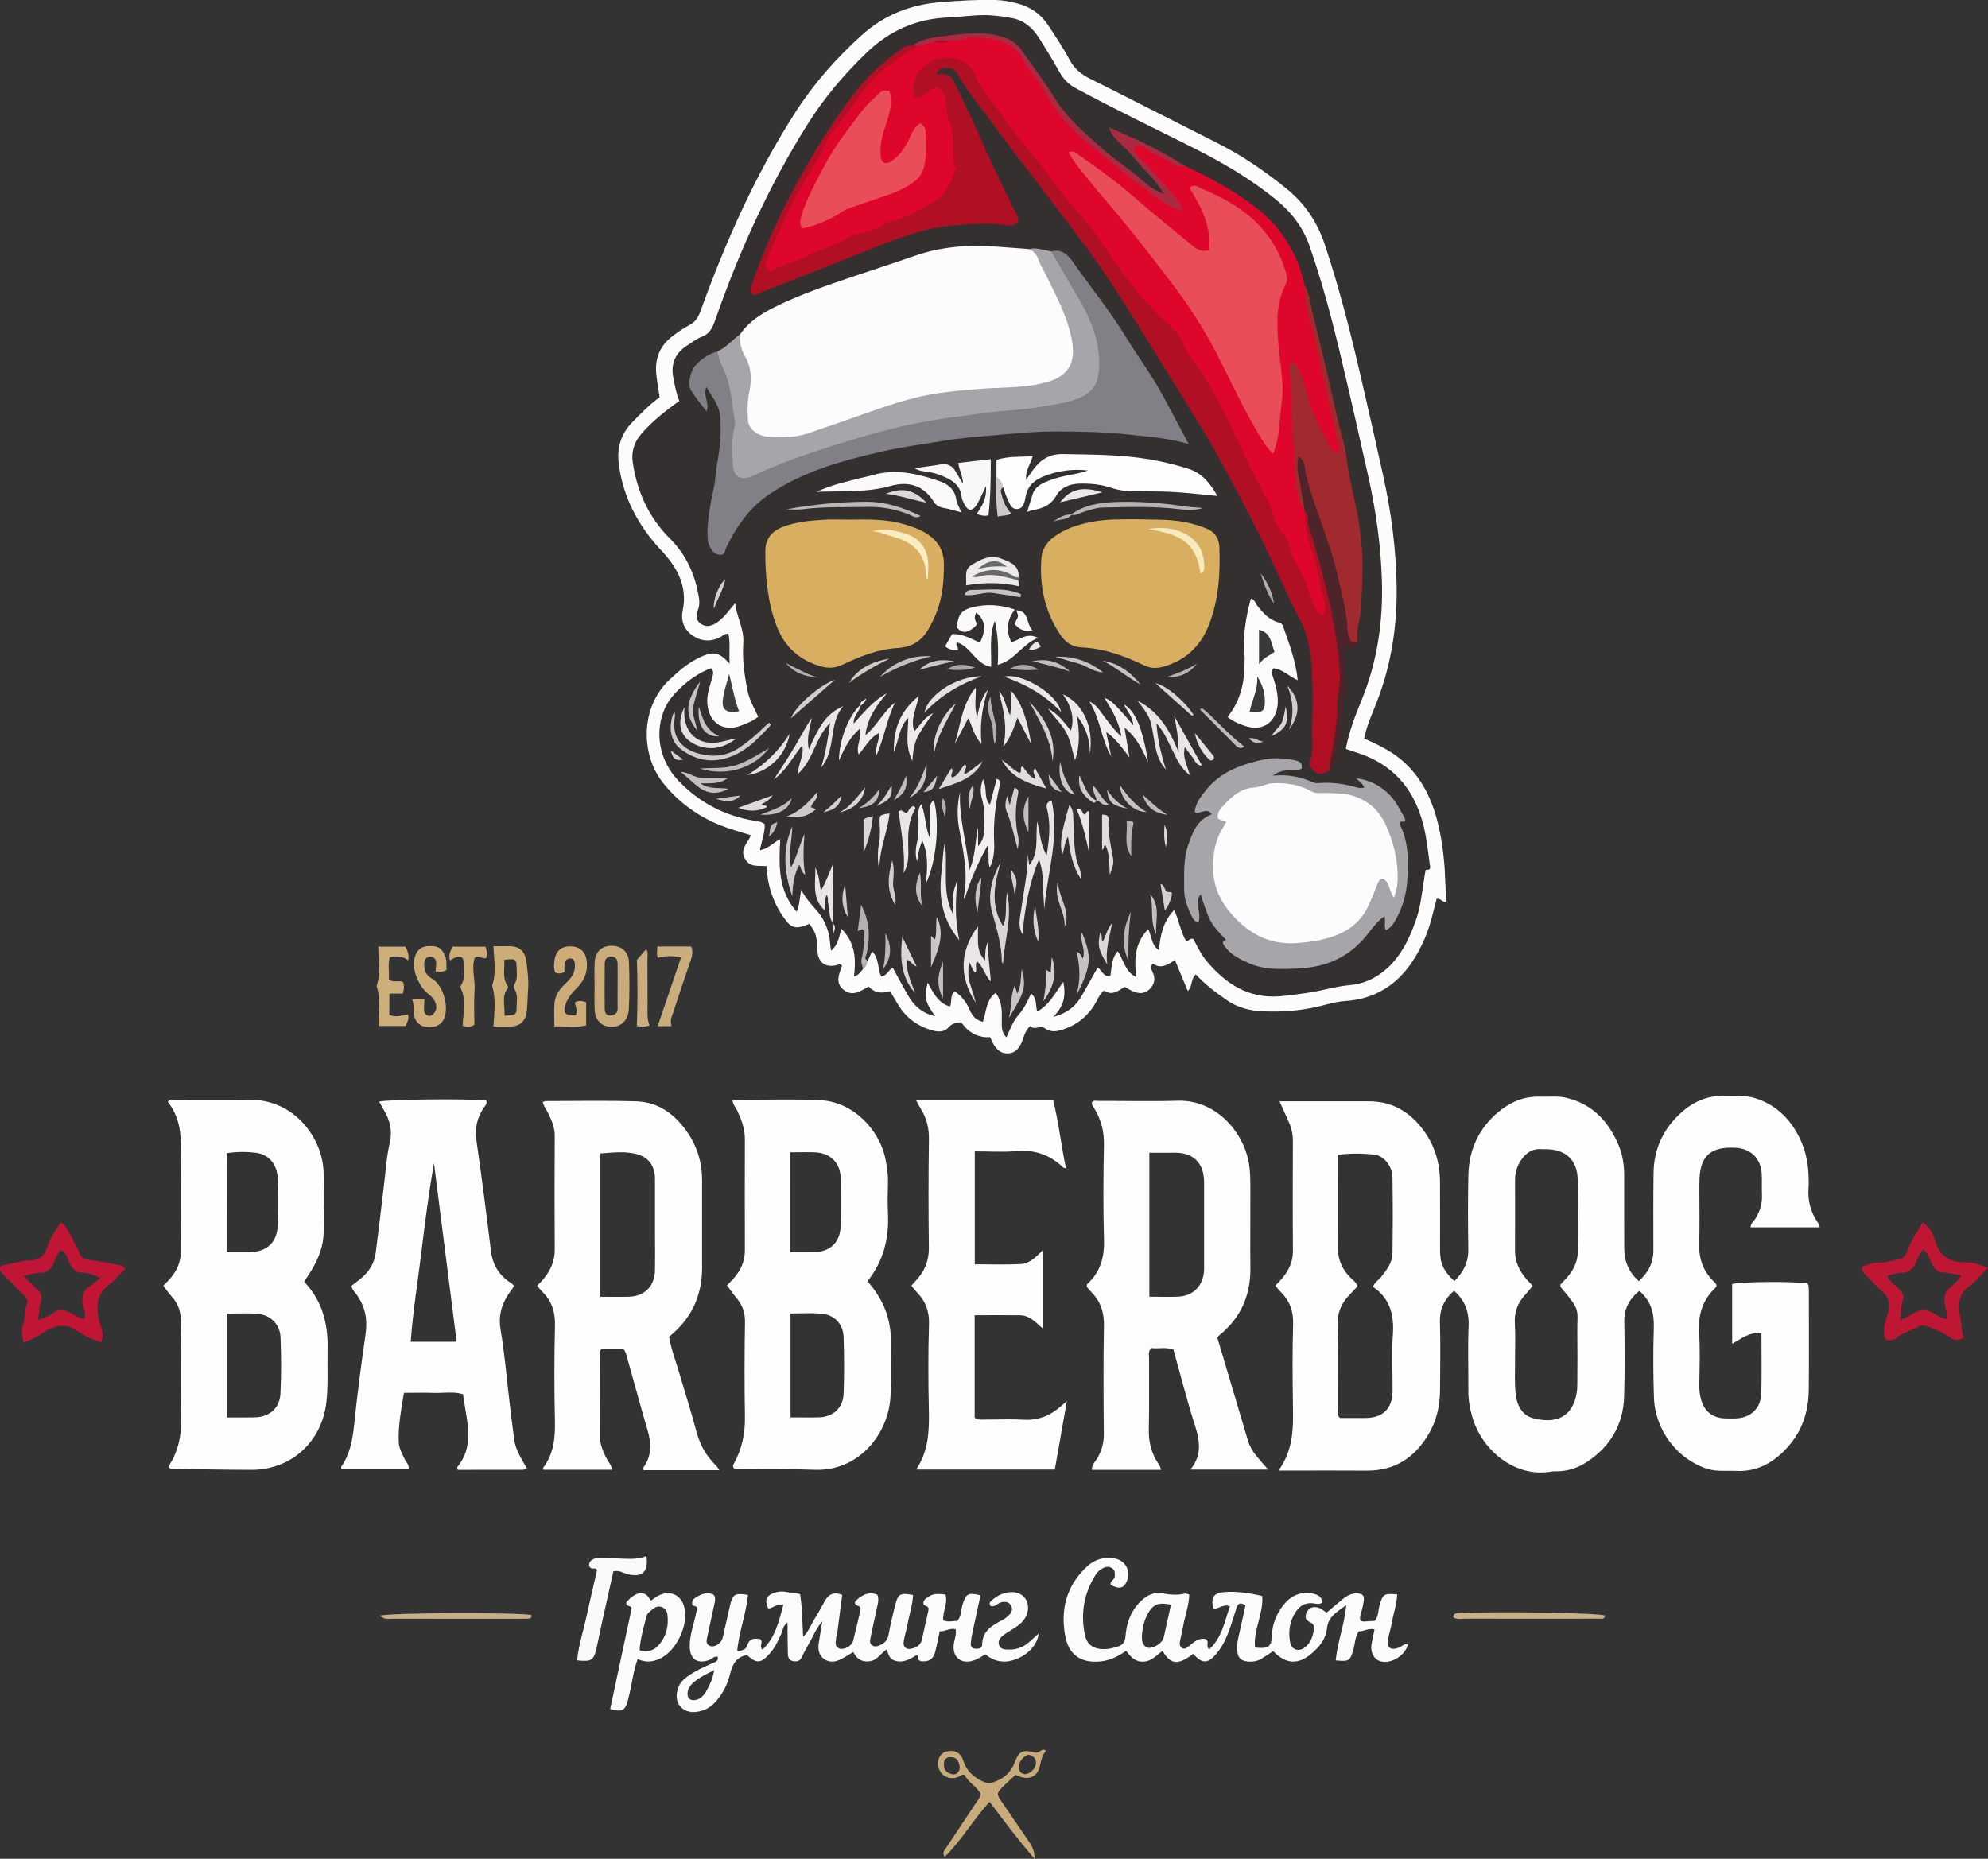 <?xml version="1.0" encoding="utf-8"?>
<!-- Generator: Adobe Illustrator 26.5.0, SVG Export Plug-In . SVG Version: 6.00 Build 0)  -->
<svg version="1.1" id="Слой_1" xmlns="http://www.w3.org/2000/svg" xmlns:xlink="http://www.w3.org/1999/xlink" x="0px" y="0px"
	 viewBox="0 0 3313.5 3098.4" style="enable-background:new 0 0 3313.5 3098.4;" xml:space="preserve">
<rect x="0" y="0" width="3313.5" height="3098.4" fill="#333333" stroke="none"/>
<style type="text/css">
	.st0{fill:#FCFCFC;}
	.st1{fill:#FEFEFE;}
	.st2{fill:#FBFAFB;}
	.st3{fill:#CDAC77;}
	.st4{fill:#CCAD78;}
	.st5{fill:#CBAE7A;}
	.st6{fill:#CDAD77;}
	.st7{fill:#CAAD7C;}
	.st8{fill:#CAAC7F;}
	.st9{fill:#C7AF87;}
	.st10{fill:#C7AF88;}
	.st11{fill:#34302F;}
	.st12{fill:#3E3C3C;}
	.st13{fill:#B3B1B0;}
	.st14{fill:#FDFDFD;}
	.st15{fill:#FBFBFB;}
	.st16{fill:#FCFBFB;}
	.st17{fill:#C01534;}
	.st18{fill:#BF1634;}
	.st19{fill:#C7AB7B;}
	.st20{fill:#CAAB7B;}
	.st21{fill:#DF062B;}
	.st22{fill:#B10F23;}
	.st23{fill:#D8AF61;}
	.st24{fill:#818086;}
	.st25{fill:#A6A5AA;}
	.st26{fill:#A12A2E;}
	.st27{fill:#4D2429;}
	.st28{fill:#FAFAFA;}
	.st29{fill:#A92B41;}
	.st30{fill:#F9F9F9;}
	.st31{fill:#F8F8F8;}
	.st32{fill:#F1F0EF;}
	.st33{fill:#EEEDEC;}
	.st34{fill:#F0EEEF;}
	.st35{fill:#E7E5E5;}
	.st36{fill:#E8E6E6;}
	.st37{fill:#E8E5E5;}
	.st38{fill:#F3F2F2;}
	.st39{fill:#EBEAE9;}
	.st40{fill:#E9E6E7;}
	.st41{fill:#ECEAEA;}
	.st42{fill:#EEECEC;}
	.st43{fill:#EEECEB;}
	.st44{fill:#E9E7E7;}
	.st45{fill:#D0CCCB;}
	.st46{fill:#CDCBCB;}
	.st47{fill:#EAE8E8;}
	.st48{fill:#D9D5D4;}
	.st49{fill:#E8E6E5;}
	.st50{fill:#BDB9B8;}
	.st51{fill:#B8B3B3;}
	.st52{fill:#E1DFDF;}
	.st53{fill:#E7E4E4;}
	.st54{fill:#E4E1E0;}
	.st55{fill:#D3D1D0;}
	.st56{fill:#DEDCDC;}
	.st57{fill:#C4C2C0;}
	.st58{fill:#C2BFBF;}
	.st59{fill:#DEDADB;}
	.st60{fill:#E4E1E2;}
	.st61{fill:#D9D6D5;}
	.st62{fill:#E1DDDC;}
	.st63{fill:#BEBBBA;}
	.st64{fill:#E9E6E6;}
	.st65{fill:#CBC7C6;}
	.st66{fill:#CBCAC9;}
	.st67{fill:#ECEAE8;}
	.st68{fill:#E6E5E4;}
	.st69{fill:#D6D2D1;}
	.st70{fill:#EAE9E8;}
	.st71{fill:#CCC9C8;}
	.st72{fill:#C8C7C6;}
	.st73{fill:#C4C3C1;}
	.st74{fill:#D0CDCB;}
	.st75{fill:#DCD8D9;}
	.st76{fill:#EAE7E8;}
	.st77{fill:#DDDCDB;}
	.st78{fill:#DBD8D7;}
	.st79{fill:#DAD8D9;}
	.st80{fill:#BFBBBA;}
	.st81{fill:#D3CFCF;}
	.st82{fill:#C5C2C2;}
	.st83{fill:#B9B7B6;}
	.st84{fill:#C1BEBD;}
	.st85{fill:#6A6969;}
	.st86{fill:#C5C4C4;}
	.st87{fill:#D1CDCC;}
	.st88{fill:#B5B1B0;}
	.st89{fill:#C9C4C3;}
	.st90{fill:#C5C1C1;}
	.st91{fill:#CDCCC7;}
	.st92{fill:#C6C4C3;}
	.st93{fill:#D1CDCD;}
	.st94{fill:#CAC6C5;}
	.st95{fill:#D4D0CF;}
	.st96{fill:#C2BEBD;}
	.st97{fill:#BDBAB8;}
	.st98{fill:#E3E0DF;}
	.st99{fill:#CCC8C7;}
	.st100{fill:#BDBABA;}
	.st101{fill:#B2AEAF;}
	.st102{fill:#C0BDBD;}
	.st103{fill:#C2BFC0;}
	.st104{fill:#C1BDBC;}
	.st105{fill:#BBB7B7;}
	.st106{fill:#AAA7A8;}
	.st107{fill:#A9A6A6;}
	.st108{fill:#D7D5D4;}
	.st109{fill:#B4B2AF;}
	.st110{fill:#D7D3D2;}
	.st111{fill:#CFCCCB;}
	.st112{fill:#BFBCBB;}
	.st113{fill:#D9D6D6;}
	.st114{fill:#B0AEAF;}
	.st115{fill:#B6B4B3;}
	.st116{fill:#BEBDBB;}
	.st117{fill:#D4D1D0;}
	.st118{fill:#C7C6C4;}
	.st119{fill:#C7C5C3;}
	.st120{fill:#CECDCB;}
	.st121{fill:#D3D1CF;}
	.st122{fill:#C7C4C3;}
	.st123{fill:#D3CFCE;}
	.st124{fill:#CBC8C9;}
	.st125{fill:#B4B0B0;}
	.st126{fill:#BEBBBC;}
	.st127{fill:#DEDAD9;}
	.st128{fill:#E9E6E4;}
	.st129{fill:#C3BFBC;}
	.st130{fill:#E84D58;}
	.st131{fill:#E94D58;}
	.st132{fill:#F9ECC0;}
	.st133{fill:#F9E9BE;}
	.st134{fill:#3A3939;}
	.st135{fill:#3B393A;}
</style>
<g>
	<path class="st0" d="M2273.7,1230.9c24.7,11.2,47.2,22.1,66,39.1c35.2,31.9,51.6,73.4,60.5,118.5c5.3,26.6,7.9,53.6,8.7,80.8
		c0.3,11.1,1.3,22.1,1.9,33.2c-6.3,3.1-8.9-5.6-16.3-4.2c-1.9,7.5-4.2,15.9-6.2,24.3c-7,29.3-18.4,56.8-35.3,81.8
		c-26.7,39.3-63.8,61.3-111.4,64.3c-16.2,1-31.3,6.2-46.9,9.7c-29.5,6.6-59.1,8.7-89.2,7.4c-21.9-0.9-42.3-5.8-60.8-18.7
		c-18.4-12.8-36.1-26-51.5-42.8c-9.1,7.2-4.9,20.2-13.5,27.5c-7-16.7-13.8-33.3-21.4-51.5c-11.9,8-23.8,15.5-36.9,5.8
		c-4.1,5.2-2.8,9.3-0.9,12.9c5.9,11.4,4.4,21.7-4.8,30.3c-8.8,8.2-19,7.1-29.1,2.4c-3.8-1.8-7.3-4.1-11.9-6.7
		c-10.4,6.3-21.3,15.6-34.5,6.1c-8.4,7-11.1,15.9-15.7,23.4c-12.1,19.8-29,33.3-50.9,40.9c-11,3.8-21.6,6.2-31.9-1.2
		c-8.3-6-17.8,4.2-24.4-4c-8.2,7.4-10.1,15.6-12.9,23.4c-4.3,11.8-10.7,21.8-24.5,22.3c-13.7,0.5-21.1-9-26.5-20.2
		c-0.9-1.9-1.7-3.8-3-6.8c-20.5,1.3-36.8-8.1-48.3-24.9c-8.6,0.8-15.3,1.8-21,8.4c-7.1,8.3-17.1,8-27.1,5.2
		c-23.1-6.4-41.5-19.2-54.7-39.2c-5.3-8.1-10-16.6-15.7-26.3c-12.8,3.9-25.5,4.1-35.7-7.7c-13.6,7.4-27,17.9-42.2,5.2
		c-14.5-12.2-6.8-26.5-2.3-39.8c-3.3-4.5-6.1-1.6-9.3-0.9c-18.9,4.4-30.8-4.9-31.7-24.4c-1.1-25.1-2-28.2-13.3-44.6
		c-24.8,10.1-30.6,8-45.9-14.9c-16.2-24.3-24.2-51.2-25.5-81.3c-13.9-1.2-28.6,2.9-36.7-13.4c-7.9-15.8,6.1-25.4,10.4-38
		c-18.3-5.9-35.1-10.2-50.9-16.6c-38.1-15.5-70.5-39.1-96-71.5c-36.4-46.1-37.9-125.3,11.6-171.4c13.8-12.8,27.8-25.4,44.6-34.2
		c30.5-16,38.2-10.3,55.6,7.8c-1.8-17,1.5-33.6-2.3-50c-6.3-0.5-9.6,3.7-13.6,5.7c-15.6,7.9-31,7.3-45.5-2.4
		c-14.9-10-20.5-25.1-17-42c8.5-40.7-9.8-72.5-35.3-99.7c-38.9-41.5-64.1-88.5-71.3-145c-3.3-26.5,3.6-49.5,22.2-68.8
		c14.5-15,29.2-29.8,45.9-42c-1.9-13.2-4.2-25.5-5.5-37.8c-2.8-25.4,5.2-46.8,25.4-62.8c9.3-7.3,19.1-14.1,29.5-19.6
		c10-5.2,14.7-12.4,18.6-23c41.8-115.9,91.7-228.1,158.4-332.1c30.7-47.8,68-89.8,110-127.9c37.5-34,81.6-51.3,131.9-55.4
		c30.6-2.5,61.1-4.4,91.7-3.6c12.7,0.3,24.9,2.8,36.9,5.9c20.9,5.5,38.1,17.2,50.1,35.3c12.7,19.1,25.5,38.3,36.3,58.4
		c8,15,19.2,24.2,34.1,31.6c70.8,35.3,141.2,71.6,211.9,107.1c41.9,21.1,80.2,47.4,116.4,76.9c30.5,24.8,51,56.1,63.4,93.6
		c23.1,69.9,41.5,141.1,58.1,212.8c13.4,57.5,26.4,115,39.1,172.7c13.2,59.9,21.1,120.7,22.1,182c1.2,70.9-10.2,139.9-37.8,205.7
		C2283.7,1197.6,2277.4,1212.9,2273.7,1230.9z"/>
	<path class="st1" d="M1528,2449.6c0-0.6-0.2-1.4,0.2-1.9c19.2-29.5,20.7-62.3,20-96.1c-1.1-48-1.3-96.2,0.2-144.2
		c0.7-21.2-5.5-38-19.7-52.8c-3.3-3.5-6.3-7.3-9.7-11.3c2.4-2.7,4.5-5.4,6.9-7.9c15.2-15.7,22.6-33.8,22.3-56.3
		c-0.8-59.9-0.8-119.8,0.1-179.7c0.3-18.9-3.8-35.7-13.7-51.4c-2.6-4.1-4.7-8.4-7.7-13.9c76.4,0,151.3,0,228.5,0
		c9.1,36.6,13.3,75,21.2,113.1c-2-0.4-3.4-0.2-4.1-0.8c-21.8-20.8-47.1-30.3-77.8-27.6c-22.8,2-45.8,0.4-70,0.4
		c0,62.8,0,124.4,0,188.2c26.3,0,51.9,1.1,77.3-0.4c14.2-0.9,24.8-11.7,36.3-23.3c0,44.7,0,87.2,0,131.1c-4.2-3.7-7.9-7.2-11.7-10.5
		c-7.6-6.4-15.9-11.7-26.1-11.9c-25-0.3-49.9-0.1-76-0.1c0,58,0,114.7,0,170.9c6.4,4.7,12.9,2.9,19,3c20.9,0.2,41.9-0.9,62.7,0.3
		c23.8,1.4,43.6-6.4,61.1-21.7c2.6-2.2,5.2-4.4,10.9-9.3c-7.1,40.1-13.5,76.6-20.1,114.1C1680.6,2449.6,1604.3,2449.6,1528,2449.6z"
		/>
	<path class="st2" d="M1077.4,2593.8c3.8,26.5-7,36.1-31.3,30.2c-7.2-1.8-13.7-7.2-23.8-4.7c-6.1,27.4-12.4,55.5-18.6,83.7
		c-3.3,14.9-6.1,29.9-9.5,44.7c-4.6,20.1-8.5,22.5-32.3,20c2.6-26,10.9-50.8,16.3-76.1c5.4-25,11.3-49.9,16.9-74.2
		c-2.5-4.9-6.7-2-9.3-3.1c-5.3-2.4-5.1-9.4-0.2-13.3c5.3-4.2,11.7-4.1,17.9-4c13.2,0.2,26.4,0.9,39.6,1.4
		C1054.8,2598.8,1066.3,2598.4,1077.4,2593.8z"/>
	<path class="st3" d="M959.6,1692.5c4.1-8.5-1-14.8-1.2-21.7c6.1-3.3,11.9-2.9,18.6,0.1c0,12.3,0,24.6,0,38.3
		c-16.6,4.1-33.7,1.2-53,1.7c0-13.8-0.9-26.8,0.3-39.7c1.3-13.8,10-24,19.8-33.2c8.9-8.4,15.3-18,14.1-31c-0.4-4.4-1.2-8.6-6.4-9.2
		c-5.8-0.7-9.6,2.7-10.6,7.9c-0.9,4.6-0.2,9.6-0.2,13.9c-5.1,4-9.7,3.5-15.5,1.7c-2.8-6.8-2.3-14.6-1.1-21.9
		c2.4-14.5,11.9-22.1,25.8-22c15.2,0.1,25.2,8.1,27.5,23c2.7,17.7-2.9,33-15.3,45.6c-7.9,8-15.4,16-19.3,26.9
		C937.6,1688.5,941.1,1692.9,959.6,1692.5z"/>
	<path class="st4" d="M725.9,1619.3c0.5-6,1.5-10.7,1.1-15.3c-0.5-5.3-4.1-9.2-9.5-9.3c-6.6-0.1-10.1,4.4-10.4,10.7
		c-0.6,11,2.3,20,13,26c19.5,11.1,29.6,50,18.7,69.2c-5.5,9.6-17.3,13.6-31.3,10.6c-9.5-2.1-16.3-9.6-17.5-20.7
		c-0.9-8,0-16.2-2.8-24.2c6.9-2.6,13.1-1.4,20.2-1.1c-0.3,5.8-0.7,11.5-0.7,17.3c0,5.4,2.4,9.8,7.9,10.7c5.6,0.9,8.9-3.7,11.2-7.9
		c4.3-8.2-1.1-20.8-11.5-28.2c-15.5-11.1-27.4-39.7-23.9-57.6c3-15.7,11.5-22.8,27.2-22.6c14,0.2,19.6,4.5,24.7,17.8
		c2.9,7.5,1.3,14.9,2.1,21.8C738.6,1621.4,732.9,1619.2,725.9,1619.3z"/>
	<path class="st5" d="M630.4,1577.9c14.4,0,29.5,0,45.2,0c3.4,6.7,6.8,13.2,4.8,23c-9.3-7.3-19.2-7.6-30.7-5.2
		c-3.7,12.3-0.5,25.1-1.6,37.1c8,5.9,16.2,0.8,23.5,4c2.4,5.8,2,11.8-0.1,19.4c-7,0-14.3,0-22.5,0c0,12.5,0,23.4,0,35.2
		c9.9,5.4,20.5,1.1,30.6-0.4c3.5,7.6-1.5,12.6-3.4,19.2c-15,0-30.1,0-45.3,0c-0.7-22.3,4.2-44.7-3.2-66.6
		C635.1,1622.2,630.8,1600.4,630.4,1577.9z"/>
	<path class="st6" d="M809.2,1578c2.3,7,3.4,12.9,0.9,19c-6.3,1.9-11.6-5.7-18.9-0.4c-5.8,17.6,1.2,36.4-0.2,55.1
		c-1.4,18.6-0.3,37.4-0.3,56.2c-6.5,5.2-13,3.5-19.6,2.1c0.8-21.4,7-42.5-3.3-62.9c-0.7-1.3,0.2-4,1.2-5.6c6.6-11,3.9-23.1,3.9-34.7
		c0-11.9-4.4-14.3-15.8-9.9c-2.4,1-4.6,2.6-7,4.1c-3-8.6,0.5-15.4,4.2-23C771.8,1578,789.7,1578,809.2,1578z"/>
	<path class="st7" d="M1119.5,1710.5c-8.7,0-15.6,0-23.3,0c13.1-38.5,25.9-76,38.9-114.5c-14.3-3.3-26.3-2.7-38.4,0.7
		c-3.2-6-0.9-11.9-1.1-19c19.6,0,38,0,56.5,0c3.6,8.9,1.4,16.6-1.4,24.7c-9.8,28.1-19.3,56.3-28.4,84.6
		C1120.1,1694,1115.7,1700.9,1119.5,1710.5z"/>
	<path class="st8" d="M1061.5,1600c5.3-6.1,10.2-11.8,15.4-17.7c4,5,2.2,10.6,2.2,15.6c0.2,26.3,0.1,52.7,0.2,79
		c0,10.9-1.1,21.8,3.5,32.4c-8,2.7-14.7,2.3-21.4,0.9C1062.9,1673,1062.9,1636.2,1061.5,1600z"/>
	<path class="st9" d="M2422,2695.8c1-7,4.9-6.4,8.2-6.6c55-3.6,231.6-0.9,245.1,3.7c-1.1,7.4-7,5.3-11.3,5.3
		c-28.6,0.2-57.1,0.1-85.7,0.1c-45.3,0-90.5,0.1-135.8-0.1C2435.7,2698.3,2428.6,2700.3,2422,2695.8z"/>
	<path class="st10" d="M633,2693.2c18.2-5.3,236.2-5.5,252.8-1.1c0.8,4.7-2,6.1-5.9,6.2c-5.6,0.1-11.1,0.1-16.7,0.1
		c-69.5,0-139,0.1-208.5-0.1C648.3,2698.3,641.1,2700.6,633,2693.2z"/>
	<path class="st1" d="M3012.8,2139.5c-20.7-3.8-111-3.2-125.7,0.8c0,33,0,66,0,99.6c15.6-8.6,29.2-20.2,48.8-17.5
		c0,34,0.6,66.7-0.2,99.4c-0.6,26.1-18,42.1-44,42.6c-5.6,0.1-11.2,0.1-16.7-0.1c-19.9-0.6-34-11.4-39.5-30.7
		c-2.3-8-3.3-16.3-3.2-24.7c0.3-28.6,1.7-57.3-0.3-85.7c-2.2-30.6,5.3-56.3,27.9-77.3c0.8-0.7,0.7-2.4,1.1-4.1
		c-1.1-1.5-2-3.4-3.5-4.7c-18.5-17.3-26-38.4-25.3-63.7c0.9-34.1,0.1-68.3,0.3-102.4c0.2-43.4,17.4-59.9,59.9-57.8
		c25.6,1.2,42.6,17.8,44,43.6c0.6,11.8-0.2,23.7,0.4,35.5c0.7,14.5-3.8,27.3-11.2,39.5c-2.7,4.4-7.8,7.6-7.7,14.1
		c38.4,0,76.4,0,115.2,0c-1.1-3.2-1.4-5.4-2.6-7c-12.5-17.8-17.8-37.4-16.1-59.1c0.5-6.9,0.2-13.9,0-20.9
		c-0.9-25.4-7.1-49.4-19.9-71.5c-15.9-27.6-38.5-47.2-69.2-56.9c-17-5.3-34.5-3.4-51.8-3.8c-28.8-0.7-52.8,10.6-73.4,29.8
		c-28.4,26.4-43.4,59.3-44,98.1c-0.7,43.2-0.3,86.4-0.3,129.6c0,20.7-8.4,37-24.4,51.4c-16.6-15.3-24.1-33.1-24.2-54.2
		c-0.1-40.4-0.2-80.8-0.1-121.3c0.1-17.6-2.4-34.7-9.2-51c-16.5-39.3-43-67.9-85.6-78.8c-15.1-3.9-30.5-1.7-45.8-2.2
		c-26.3-0.8-49,8.8-68.9,25.3c-33.1,27.4-49.3,63.4-50.2,105.8c-0.9,41.1-0.7,82.2-0.1,123.3c0.3,21.7-8.3,38.5-23.3,53.1
		c-18.5-17.9-23.7-29.1-23.8-51.6c-0.1-38.3,0.2-76.7-0.1-115c-0.3-31.4-9.1-60.4-28.1-85.7c-22.5-30.2-52-47.6-90.5-47.5
		c-13.9,0-27.9,0-41.8,0c-34.8,0-69.5,0-107,0c5.6,12.5,9.7,22,14.1,31.4c5,10.8,8.2,21.9,8.1,34.1c-0.2,61.3-0.4,122.7,0.1,184
		c0.1,17.1-6.3,31-16.5,43.8c-3.9,4.9-8.4,9.2-12.9,14.1c3.5,4,6.5,7.8,9.9,11.2c14.5,14.7,20.4,31.6,19.8,52.8
		c-1.3,44.6-1,89.2-0.3,133.8c0.6,37.8,1.4,75.4-24.1,110.3c9.7,0,15.8,0,22,0c41.8,0,83.6-0.2,125.4,0.1
		c46.3,0.3,79.3-21.5,102.5-60.2c13.6-22.7,19.2-47.6,19.4-73.7c0.3-37.6,0.9-75.3-0.2-112.9c-0.7-22.2,7.3-39,23.5-53
		c18.1,15.8,25.3,34.9,24.3,59c-1.5,36.2-0.2,72.5-0.4,108.7c-0.1,14.1,2.4,27.7,6.1,41.2c15.7,56.8,71.6,103.5,133.1,92.4
		c3.4-0.6,7-0.3,10.4-0.4c17.9-0.5,34.1-6.2,48.9-16.1c38.5-25.8,59.6-62,61.1-108.2c1.3-41.8,1-83.6,0.3-125.4
		c-0.4-22.2,9.2-38.1,25-51c20.1,16.9,25,37.9,24.2,62.4c-1.3,38.3-1,76.7,0.2,115c1.7,54.8,39.2,103.6,89.2,119.3
		c15.8,5,31.7,2.6,47.6,3.4c35.5,1.8,63-14.1,85.9-39.5c24.5-27.1,35-59.7,35.4-95.6c0.5-55.7,0.2-111.5,0.1-167.3
		C3014.3,2146.1,3015.3,2142.5,3012.8,2139.5z M2321.6,2224.4c-2.2,31.2-0.3,62.6-0.5,93.9c-0.2,29.4-16,45.1-44.7,45.3
		c-14.6,0.1-29.2,0-43,0c-5.8-5.2-3.5-11.2-3.5-16.4c-0.2-45.9,0.8-91.9-0.5-137.7c-0.6-20.5,5.7-36.5,19.4-50.6
		c4.8-4.9,9.4-10.1,14-15c-2.9-7.3-9.1-11.1-13.8-16.1c-11.4-12.2-18.4-27-18.7-43c-1-52.8-0.4-105.5-0.4-159.8
		c20.9-2.8,40.9-2.5,60.6-0.4c16.1,1.8,30.1,19.2,30.4,37.6c0.7,42.4,0.6,84.9,0,127.3c-0.2,15.2-9.6,27.1-18.6,38.7
		c-4.2,5.5-10.8,8.8-14,16.8C2316.5,2163.9,2323.9,2191.4,2321.6,2224.4z M2629.7,2088.4c-0.3,15.6-7.7,29.4-18,41.3
		c-3.6,4.2-7.5,8-11,11.7c0.3,2,0.1,3.6,0.8,4.4c34.9,41,26.8,35.8,27.5,76.9c0.4,27.1,0.2,54.3,0,81.4c0,6.2-0.1,12.6-1.2,18.7
		c-7,38.6-33.1,51-71.5,41.5c-20.6-5.1-28.6-23.5-30.4-43.1c-1.5-17.3-0.7-34.8-0.7-52.2c-0.1-20.9,0.9-41.8-0.3-62.6
		c-1.1-18.6,4.2-34.1,16.7-47.5c4.3-4.6,8.1-9.5,13.1-15.5c-4.5-4.8-8.5-8.6-12-12.9c-10.7-13.3-17.7-27.9-17.6-45.6
		c0.3-39,0.2-77.9,0.1-116.9c0-12.2,2.8-23.4,9.6-33.5c8.3-12.2,18.8-20.4,34.7-18.9c2.1,0.2,4.2,0,6.3,0
		c32.8-0.1,52.7,16.9,53.8,49.6C2631,2006.2,2630.5,2047.3,2629.7,2088.4z"/>
	<path class="st11" d="M1438.7,1614.9c-3.9,4.8-7.1,10.3-15.4,13.1c3.6-29,2.6-56.4-21-79.9c-3.7,13.6-5.4,26.7-16.9,36.6
		c-2.5-10.5-1.7-20.1-4.4-29.2c-3.9-13.7-9.5-26.1-18.9-36.7c-9.2-10.3-18.5-20.5-26.7-35.5c-2.6,13.6-2.5,24.6-7.6,36.4
		c-31.4-35.6-29.7-77.7-27.3-121.1c-12,6.1-20,16.5-33.9,18.6c2.7-15,8.4-28.6,8.1-43.3c-5.4-4.5-11.6-4.8-17.7-5.8
		c-48.9-8.2-90.8-30.1-125.3-65.7c-33.2-34.2-41.8-82.6-22.7-123.5c11.5-24.7,46.5-54.5,76.3-65.1c6.2,6.1,2.2,12.9,0.7,19.1
		c-2.9,11.4-7.1,22.5-7.2,34.6c-0.2,34.8,24.7,54.2,56.3,42c9.7-3.8,19.5-7.2,28.7-14.8c-6.8-14.3-14.8-28-17.9-43.7
		c-5.2-26-8.9-52.3-7-78.8c1.7-23.9-11.2-43.8-13.5-66.8c-10.6,12.2-18.7,24.9-31.9,33.2c-8.6,5.4-16.7,7-25.1,1.4
		c-8.4-5.5-8.8-14.6-5.4-22.5c4.8-11.3,1.9-22-0.3-32.8c-7-33.4-21.7-62.6-46.2-87.1c-35.1-35.1-54.8-78.2-61.9-127.1
		c-2.6-18.1,2.7-34.2,15.1-48.2c18.1-20.5,39.2-37.4,62.6-53.9c-5.2-12.3-7.2-25.1-9.9-37.8c-4.7-22.9,2.1-41.2,22-54.1
		c8.2-5.3,16.1-11.6,25-15c13.4-5,18.2-15.1,22.5-27.5c39.9-114.5,89.7-224.4,154.3-327.2c27.6-43.9,60.8-83,98.1-118.9
		c38.3-37,83.3-56.7,136.5-58.8c19.4-0.8,38.8-3.7,58.3-3.9c16.2-0.2,32,2.1,47.7,5c19.6,3.6,33.9,15.9,44.4,32.2
		c12,18.8,23.5,37.8,34.4,57.2c6.7,11.9,15,20.8,27.3,27.4c64.8,35.1,131.4,66.8,197.2,100c47.9,24.2,94,51,135.8,85
		c26.1,21.2,45.7,46.3,56.8,78.2c20.2,57.7,36,116.7,50.2,176.1c16.6,69.6,32.5,139.3,48,209.1c12.7,57.1,20.7,115.1,22.4,173.6
		c2,68.8-8.1,135.8-34.6,199.9c-10.6,25.6-20.3,51.6-25.6,79.5c6.2,2.1,12,4.2,17.9,6c58.8,18.5,94.6,58.4,110.5,117.3
		c6,22.2,8.4,45.1,11.4,67.8c0.6,4.3,3.5,11.6-6.4,10.4c-0.3,0-1.4,6.3-2,9.6c-4.1,26.1-6.4,52.4-15.6,77.5
		c-9.2,25-20.1,48.8-38.4,68.7c-19.2,20.8-43.1,34-70.8,36.4c-23.1,2-44.9,9-67.5,12.4c-16.5,2.5-33,4.9-49.7,6.2
		c-51.6,3.9-89.2-20.6-120.8-58c-9.8-11.7-16.4-25.4-22.6-37.6c-5.9-1.6-7.2,3.4-12.1,3.7c-9-15.4-11.8-33.9-19.9-52
		c-18.8,19.5-23.1,42.3-25.4,67c-12.9-8.4-11.5-22.5-17.9-34.9c-22.6,22.8-23.4,50.2-20,79.7c-18.9-9.1-20.8-28.4-30.7-42.9
		c-10.9,11.7-9.8,26.9-12.5,41.2c-12,2.1-13.8-10.1-21.2-14.1c-8.8,15.7-17.5,31.6-26.5,47.2c-9.7,16.9-23.5,28.7-47.8,35.2
		c19.2-18.3,21.5-37,17.1-58.5c-13.3,17.8-22.5,37.9-43.5,49.6c-2.9-10.4,0-21.7-10.1-30.3c-5.9,12.7-11.5,25.2-20.7,35.4
		c-9.4,10.5-14,23.6-20.5,37.8c-8.5-8.7-7.8-17.9-7.7-27.1c0.1-15.8,1.2-32-10.2-47.1c-16.7,12.3-15.2,31.8-21.3,48.2
		c-11.7-2.3-18.1-10.5-22.1-20.1c-5.3-12.6-13.3-22.6-24.5-30.6c-8.6,6.4-4.6,16.7-8.1,25.3c-20.1-5.8-28.1-23-37.2-40
		c-6.3,24.4-4.6,32.2,12.3,56.1c-20.8-4.7-34.5-16.6-44.3-33.3c-9.2-15.6-17.6-31.6-26.3-47.5c-7.3,3.8-9.7,13.4-19.2,14.5
		c-6.6-12.7-2.8-29.2-15.2-42c-2.6,5.7-4.9,10.7-7.2,15.8c-10.1-0.4-5.2-7.4-4.7-11.7c2.3-18.4,6.6-36.7,0.1-47.6
		C1451.4,1561.8,1438.8,1588.3,1438.7,1614.9z"/>
	<path class="st12" d="M1215.3,1123.4c6.1,23.7,9,43.5,16.5,62.1c-21.2,4.3-29.7-2.5-26.8-21.3
		C1206.8,1152,1210.9,1140.1,1215.3,1123.4z"/>
	<path class="st13" d="M1438.7,1614.9c-1.5-5.7-4.4-10.3-2.5-17.6c3.5-13.2,3.9-27.4,4.7-41.2c0.4-7.3-3.7-9.3-11.3-3.9
		c1.8-14.4,3.5-27.7,5.6-44.1c14.6,27.9,15.3,54.1,9.4,81.1c-0.9,4.1-5.5,9.1,1.7,12.2C1445.2,1606.7,1443.9,1611.9,1438.7,1614.9z"
		/>
	<path class="st1" d="M1484.4,2224.3c0-5.5-1.1-11.1-2-16.5c-4.9-27.4-17.9-50.9-36.6-72.1c26.9-33.5,36.2-71.9,34.2-113.6
		c-0.8-16.7-0.5-33.4,0-50.2c0.4-13.4-1.5-26.4-4.1-39.4c-10.5-52.2-56.5-96-107.9-98.5c-48.6-2.3-97.4-0.5-147.1-0.5
		c0.9,8.6,5.3,12.4,7.7,17.3c7.1,15.2,12.9,30.6,12.9,47.8c-0.2,62-0.2,124,0,186c0,16.8-6.1,31.1-16.6,43.8
		c-3.9,4.8-8.4,9.1-13.2,14.3c5.7,7.5,10.7,14.9,16.4,21.7c9.8,11.7,13.9,24.5,13.6,40.2c-0.9,52.2-1,104.5-0.1,156.8
		c0.5,27.9-4.9,53.8-18.3,78.1c-1.2,2.3-3.2,4.6,0.8,8.8c43.7,0.5,88.9,0.1,134,1.7c73,2.6,123.3-59.5,126.2-123.7
		C1485.7,2292.6,1484.6,2258.4,1484.4,2224.3z M1316.8,1920.8c16.4,0,29.6-0.6,42.7,0.1c24.9,1.4,41.2,17.9,41.7,42.9
		c0.5,26.4,0.6,52.8,0,79.3c-0.6,27.5-17.3,43.7-44.5,44.1c-12.4,0.2-24.9,0-39.9,0C1316.8,2031.8,1316.8,1977.3,1316.8,1920.8z
		 M1406.1,2323.3c-0.9,23.4-17.5,38.5-40.6,39.2c-15.2,0.5-30.5,0.1-47.9,0.1c0-58.7,0-114.9,0-173.2c17.3,0,33.9-1,50.4,0.2
		c22.5,1.7,37.4,16.8,38.1,39.6C1407.1,2260.6,1407.2,2292,1406.1,2323.3z"/>
	<path class="st1" d="M506.9,2136.5c4.4-6.9,8.7-13.2,12.6-19.6c11.5-19.4,19.7-40,19.9-62.8c0.4-34.1,1.4-68.3-0.2-102.3
		c-2.6-56.1-49.3-119.8-124.3-118.6c-40.4,0.6-80.8,0.1-121.2,0.2c-4.4,0-9.3-1.4-14.2,3c19.3,24.4,22.6,51.9,22.1,81.1
		c-1,55.7-0.6,111.4-0.1,167.1c0.2,18.6-6.6,33.7-18.4,47.2c-3.2,3.7-6.7,7-10.9,11.5c5.1,6.5,8.9,12.4,13.6,17.5
		c12.1,13,16.2,27.7,15.8,45.6c-1,56.4-0.7,112.8-0.2,169.2c0.2,20-4.7,38.4-13.2,56.2c-2.3,4.9-6.4,9-6.6,14.7
		c2.3,2.2,5.1,2.1,7.9,2.1c43.2,0.5,86.3,1.4,129.5,1.5c66.2,0.1,117.5-46.7,125-113c3.3-29.2,1.3-58.4,2-87.6
		C547.1,2206.9,537.1,2168.1,506.9,2136.5z M377.8,1922.1c16.6-2.3,33.2-2.5,49.4-0.4c20.7,2.7,34.7,19.2,35.7,42.4
		c1.1,26.3,1.2,52.8,0,79.2c-1.3,28.3-18.9,43.7-47.3,43.9c-12.3,0.1-24.6,0-37.9,0C377.8,2031.3,377.8,1977.4,377.8,1922.1z
		 M467.4,2323.3c-1.2,24.2-18.7,38.7-42.9,39.3c-15.1,0.3-30.2,0.1-46.5,0.1c0-58.2,0-114.2,0-173c18.1,0,34.7-1.1,51.1,0.3
		c22,1.9,37.6,17.3,38.5,39.6C468.8,2260.7,469,2292.1,467.4,2323.3z"/>
	<path class="st1" d="M1193.6,2443.2c-16.4-15.9-26.9-34.8-32.8-57c-8.6-32.1-18.7-63.9-28.1-95.8c-6-20.5-13.8-40.6-17.5-61.9
		c2.6-2.3,4.6-4.2,6.6-6c32.9-28.8,48.2-65.5,48.4-108.8c0.1-48.8,0.1-97.5,0-146.3c0-29.3-8.1-56.4-24.8-80.4
		c-20.4-29.3-47.5-49.9-84.2-51.1c-50.8-1.6-101.7-0.5-152.5-0.5c-1.2,0-2.4,1.1-4,1.9c1.6,7.5,6.8,13.3,9.9,20.1
		c5.2,11.3,10.1,22.5,10,35.7c-0.4,63.4-0.4,126.8,0,190.2c0.1,18.5-6.8,33.8-17.9,47.7c-3.4,4.3-7.5,8.1-11.5,12.3
		c3.1,3.5,5.6,6.8,8.5,9.7c15.9,15.5,21.8,33.8,21.3,56.4c-1.3,52.9-1.3,105.9-0.1,158.8c0.7,28.6-2,55.4-19.9,78.9
		c-0.4,0.6,0.5,2.2,0.7,2.9c38.2,0,76.1,0,114.3,0c-0.9-8.4-6.3-13.4-9.4-19.5c-6-11.9-10.8-23.9-10.8-37.6
		c0.3-44.6,0.1-89.2,0.1-133.8c0-3.4-0.7-7,2.9-10.7c11.5,0,23.8,0,36,0c3.7,3.8,4.8,8.6,6.1,13.2c11.5,40.7,22.4,81.6,34.4,122.2
		c6.7,22.6,7.1,43.7-7.6,63.5c-0.4,0.5,0.5,2.1,0.9,3.4c41.8,0,83.6,0,126.5,0C1196.8,2447.5,1195.5,2445.1,1193.6,2443.2z
		 M1091.7,2117.4c-0.5,26.2-16.9,43.2-42.8,44.1c-15.2,0.6-30.5,0.1-48.2,0.1c0-80.6,0-158.5,0-238.9c21.9-1.5,44.3-4.7,65.4,2.7
		c16.9,5.9,25.6,20.7,25.6,39.4c0,31.4,0,62.7,0,94.1C1091.8,2078.3,1092,2097.9,1091.7,2117.4z"/>
	<path class="st14" d="M2113.8,2449.7c-7.4-8.6-14-15.7-20.1-23.3c-6.2-7.6-11-16.1-13.8-25.5c-17.1-57.1-34-114.2-50.8-170.8
		c1.2-1.8,1.8-3.2,2.8-4c36.1-29,52.8-66.8,52.2-113c-0.5-36.9,0.1-73.8-0.1-110.8c-0.1-18.8,0.7-37.7-1.4-56.3
		c-6.2-55.9-54.3-113.3-120-111.2c-43.8,1.4-87.8,0.2-131.6,0.3c-3.9,0-8.4-1.6-11.1,2.7c-0.5,4.1,2.1,6.7,3.9,9.6
		c11.5,18.9,16.7,38.8,16.2,61.3c-1.1,52.9-1.4,105.9,0.1,158.8c0.8,29.1-6.6,53.4-28.1,73.1c-0.7,0.7-0.4,2.5-0.7,4.3
		c2.5,2.9,5.1,6.2,8,9.2c15.5,15.8,21.2,34.2,20.7,56.7c-1.2,59.9-0.7,119.8-0.2,179.7c0.1,14.5-3.4,27.2-10.5,39.6
		c-3.6,6.2-9.7,11.5-9.4,20c38.8,0,76.8,0,114.9,0c-0.2-5.3-3-8.5-5.2-12c-10.9-16.9-15.3-35.1-14.8-55.4
		c0.9-39.7,0.2-79.4,0.4-119.1c0-5.2-2.1-11.2,4.1-16.5c11.3,1.5,23.7-2.1,36.5,2.5c12,42.9,22.9,85.9,36.4,128.1
		c8.3,25.9,10.5,49.7-8.3,72C2027.7,2449.7,2070.2,2449.7,2113.8,2449.7z M1964,2161.4c-15.2,0.8-30.5,0.1-48.3,0.1
		c0-80.6,0-159.1,0-240c14.3,0,28.1,0.2,41.8,0c37.5-0.7,49.4,24.2,49.4,48.8c0,15.3,0,30.7,0,46c0,30,0,59.9,0,89.9
		c0,4.9,0.3,9.8-0.3,14.6C2003.8,2144.9,1988.1,2160.1,1964,2161.4z"/>
	<path class="st1" d="M868.9,2431.4c-5.4-9.8-10.2-19.9-11.7-31c-3-22.1-5.7-44.1-8.3-66.2c-4.7-39.4-7.9-79-14.6-118
		c-3.7-21.8,1-39.7,12.1-57.3c3.3-5.2,7-10.1,10.7-15.3c-1.9-1.8-3.2-3.5-4.9-4.6c-20.3-12.6-31.1-30.5-34-54.4
		c-7.5-61.4-15.3-122.8-24.2-184c-2.9-19.9,1.2-36.9,11.7-53.3c2.4-3.8,6.9-7.3,4.7-13c-35.8-3.1-162.9-1.8-178.5,2
		c2.8,4.9,5.4,9.7,8.2,14.5c9.7,16.7,14.2,33.4,9.6,53.6c-5.5,24.3-7,49.5-10.1,74.3c-4.5,36.6-8.6,73.2-13.4,109.7
		c-2.2,17.3-11,31.3-24.3,42.4c-5.3,4.4-10.9,8.5-16.3,12.7c1.6,6.8,6.5,11.1,10,16.1c13.1,19.3,17.2,40,13.8,63.4
		c-7.3,50.9-14,101.9-19.3,153.1c-2.6,24.7-6.9,48-21.3,68.7c-0.6,0.8,0.2,2.6,0.4,4.4c37.2,0,74.5,0,111.6,0
		c2.1-7.4-3.5-11-5.7-15.8c-4.4-9.5-10-18.6-10.5-29.2c-1.2-27.8,4.2-54.8,8.7-82.5c17.9,0,33.8-0.4,49.8,0.1
		c16.3,0.5,33-2.6,48.6,2.1c1.9,12.3,3.5,23.3,5.4,34.2c5.4,30.9,6.8,61-14.8,87.3c-0.5,0.7,0.3,2.5,0.7,4.7c36,0,72.2,0,108.4-0.1
		c1.8,0,3.6-1,6.9-1.9C874.8,2442.1,871.8,2436.8,868.9,2431.4z M684.6,2236.6c3.5-50.5,11.7-99.7,17.7-149
		c6-49.6,12.3-99.1,21-148.9c12.6,98.9,25.1,197.8,37.8,297.9C735,2236.6,710.9,2236.6,684.6,2236.6z"/>
	<path class="st15" d="M1718.1,2734.7c-10,9.6-21.6,15.1-35.6,15c-7.1,0-15,0.1-17.5-8.1c-2.4-7.9,3.5-13,9.2-17.2
		c5.6-4,11.8-7.3,17.6-11.2c8.1-5.5,15.5-11.6,19.3-21.3c8.4-21.2-5.7-40.2-28.4-37.8c-11.4,1.2-21.3,6-29.8,13.7
		c-2.5,2.2-5.2,4.9-1.5,9.4c7.1,2.1,11.7-5.3,18.2-6.5c6.2-1.2,11.4-0.4,14.8,4.4c3.6,5,2.9,11-1.1,15.5c-3.7,4-8.2,7.7-13,10.2
		c-17.3,8.8-33.1,18.1-33.3,40.9c-0.1,6.3-5.9,6.8-11.1,6.6c-6.5-0.2-8.3-4.3-7.8-9.8c0.5-5.5,1.4-11,2.6-16.4
		c4.4-21,9.1-42,13.6-62.9c-20.8-4.9-23.9-2.8-29.7,14.6c-3,9.1-1.6,19.5-9.1,28.3c-7.5-0.5-15.6,2.7-23.3-1.3
		c-1.6-14.5,8.3-27.3,3.6-42.8c-15.6-1.9-21.1-1.2-28.9,4.1c-3.4,2.3-7.3,4.5-7.8,9.3c-0.4,4.5,2.8,4.9,6.1,6.5
		c3.5,1.6,2.3,6.2,1.6,9.5c-3.2,14.9-6.9,29.7-10,44.7c-2,9.7-8.5,14-17.1,16c-9.6,2.3-15-2.7-13.4-12.4c1.4-8.9,4.3-17.5,5.9-26.4
		c3.1-16.9,8.7-33.3,9.7-50.6c-21.2-3.8-24.9-2.1-29.4,15.5c-4.4,16.8-8.4,33.7-11.5,50.7c-1.4,7.8-5.1,12.5-11.6,16.1
		c-5.1,2.8-10.5,5-15.7,1.7c-4.8-3.1-3.6-8.6-2.6-13.4c3.4-16.3,6.8-32.6,10.5-48.9c1.7-7.4,3.7-14.7,0.8-22.1
		c-12.5-5.2-22.5-1.1-31.5,6.1c-5.1,4.1-10.7,9,0.7,13.1c4,1.4,2.7,5.9,1.9,9.1c-3.8,16.2-7.4,32.5-11.6,48.6
		c-2.2,8.5-15.2,15.7-22.9,12.7c-9-3.5-5.7-11.5-5.3-18.1c0.1-2,1.3-4,1.6-6c2.9-21.8,5.6-43.6,8.4-65.3c-14.1-5.6-22.7-1-29,10.3
		c-5.7,10.3-11.3,20.8-17.6,30.7c-5.8,9.2-9.1,20-18.5,28.8c-1.6-24.4-1.2-47.4-5.1-71.2c-8.7-1.3-17.5-2.7-26.3-3.9
		c-7.1-1-14.1,0.5-20.4,3.4c-10.6,4.8-12.3,12.4-6,25c7.8-1.5,14-8.5,24.9-6.7c-7.4,27.4-13.3,54.5-34.7,74.8
		c-7.1-6,2.4-11.8-3.9-17.4c-9.4-1.7-18-1.8-21.9,11.1c-1.8,6-8.2,8.5-16.4,8.6c2.8-32.1,14.9-62,17.9-93.4
		c-21.7-3.7-25.5-1.4-30,17.8c-2.8,12.2-5.5,24.4-8.3,36.6c-1.4,6.1-2.5,12.3-4.3,18.2c-2.8,8.9-13.9,15.5-21.1,12.3
		c-7.8-3.5-5-10.5-3.8-16.4c3.6-17.7,7.7-35.3,11.4-52.9c1.1-5.3,3-10.9-1.3-16.1c-10.7-5.1-20-1-29.2,4.5c-3.7,2.2-6.4,5.1-6.6,9.8
		c-0.3,6.1,7,3.4,8.5,7.8c-0.3,1.7-0.7,3.7-1.1,5.8c-3.7,19.7-11.7,38.7-11.3,59.2c0.4,21.1,13.7,29.4,33.7,21.4
		c4.1-1.7,7.2-6.4,13-4.9c1.4,8.1-5.2,9-9.7,11.1c-14,6.2-27.9,12.5-40.4,21.5c-7,5-13,10.9-15.8,18.9c-9.4,27.2,8.6,42.1,28.3,40.5
		c15.9-1.3,27.6-8.7,37.1-20.5c10.2-12.6,17.2-27.1,21-42.7c3.8-15.9,10.3-28.4,28.2-31.8c15.8,14.8,23.2,14.4,38.2-2.6
		c8.4-9.5,13.6-20.8,18.8-32.3c2.9-6.3,3-14.3,10.6-19.3c0,4.4,0,7.8,0,11.3c0.2,13.9,0.1,27.9,0.6,41.8c0.2,5.9,2.8,10.7,9.7,11.6
		c6.2,0.8,10.6-0.9,13.4-6.9c3.6-7.5,7.6-14.9,11.8-22.1c6.9-11.7,11.5-24.9,22.4-37.6c-2.3,14.1-4,25-5.8,35.9
		c-1.6,10.2-0.3,20,8.2,26.5c9.2,7.1,19.7,5.5,29.5,0.4c6.6-3.4,12.8-7.5,19.8-11.6c5.9,11.8,14.6,17.2,27.3,15.4
		c12.9-1.8,18.8-13.6,29-20.2c1.5,8.4,3.9,15.8,11.9,18.8c14.5,5.3,26.5-2.3,38.3-9.3c2.1,4.8,0.8,10.5,8.3,10.8
		c12.3,0.5,18.7-3.6,22.1-17.1c2.7-10.7,4.7-21.5,7.1-32.9c9.6,0.1,17.5-5.8,26.6-3.6c1.6,9-1.7,16.1-2.9,23.5
		c-3.7,23.2,12.2,36.3,34.3,28.2c6.3-2.3,12-6.3,18.2-9.7c16.7,13.9,35.3,15.2,54.6,6.6c19.4-8.6,32.7-25.2,34.1-41.2
		C1727,2727,1722.3,2730.6,1718.1,2734.7z M1177.8,2817.9c-4.8,8.7-11.4,16.3-22.5,16.1c-3.9-0.1-8.4-2.4-9.1-7.3
		c-1.7-11.1,4.5-18.3,12.6-24.6c8.8-6.9,18.7-11.7,31.5-18.1C1188,2798.5,1183.1,2808.4,1177.8,2817.9z"/>
	<path class="st16" d="M2331.3,2746.6c-14,4.9-20.4-0.1-17.7-14.5c1.6-8.9,4.6-17.5,6.1-26.3c2.6-16.1,8.5-31.6,9-48.1
		c-22.6-1.8-23.8-0.5-29.3,18.2c-2.5,8.5-1.4,18.2-8,25.9c-4,0.3-8.2,0.8-12.3,0.8c-4,0-8.4,1.6-11.8-2c-1.4-5.7,0.9-10.8,2.4-16.1
		c1.5-5.3,2.7-10.8,3.4-16.3c1.1-8.2-1.8-11.5-9.9-12.1c-9.7-0.7-17.7,3.4-24.8,9.2c-9.2,7.4-18.1,15.1-27.2,22.8
		c-5.6-3.2-10-7.9-16.3-8.9c-7.7-1.2-13.7,1.2-17,8.6c-3,6.5-2.6,12.4,4.7,15.8c4.9,2.3,8.1,5.2,7.4,11.1
		c-1.3,12.1-4.9,23.2-14.8,31.1c-10.6,8.4-22.7,4.5-25-8.9c-3.1-17.6-0.7-34.7,9.5-50c6.7-10.1,15.5-15.6,28-14.5
		c5.3,0.4,10.9,3.2,16.6-1.5c-1.3-9.7-8.4-13.1-17-14.7c-19.9-3.6-35.8,3.7-47.9,18.9c-12,15-18.8,32.2-19.6,51.7
		c-0.8,18.5-5.6,21.8-27.9,19.5c-3.4-29.1,14.3-55.8,11.9-85.9c-21.2-5-41.9-8.1-62.7-6.6c-18.7,1.4-23,9.1-18.9,27.9
		c9.2,0.6,16.9-8.7,27.8-4.2c-8.9,25.5-13.3,52.5-34.6,71.8c-6.3-5.5,0.5-12-4.9-16.7c-12.9-4-21.1,5.4-30.2,12.4
		c-2.8,2.1-5.8,4.3-9.4,2.5c-4.6-2.2-5-6.6-4.3-10.7c1.6-8.9,4-17.6,5.5-26.5c3-17.4,9.8-34.2,10.1-52.4c-3.3-0.8-5.5-2.1-7.2-1.6
		c-12.8,3.1-25.2,2-38-0.5c-13-2.5-24.3,3-34.2,12c-17.5,16-25.1,36.7-26.8,59.4c-0.9,11.4-5.7,15.6-15.6,18.3
		c-6.1,1.7-12,3.2-18.3,3.4c-18.4,0.7-30.3-6.5-33.9-24.1c-7.3-35.4-1.5-69.1,18-99.9c3.3-5.3,8.1-9.4,14.2-11.9
		c5.1-2.1,9.4-1.6,13.7,1.5c4.7,3.4,4.1,8.1,4,13.1c-0.1,6-8.5,7.6-6.9,14.1c14.7,8.1,22.2,6.1,27.6-7.4
		c6.3-15.7-3.2-33.2-20.5-36.4c-17.5-3.3-33.4,1.2-46.4,13.2c-34.3,31.6-44.7,71.8-36.4,116c5.6,30,24.7,45.9,59.2,42.3
		c15.6-1.6,29-8.4,42.3-17.6c7.6,9.9,14.8,18.6,28.9,18c14-0.6,21.8-10.9,31.8-17.9c13.5,23.2,25.7,24.2,51.1,4.9
		c15.3,17.1,24.5,17,39.5-1.2c10.3-12.5,16.8-27.1,22-42.3c3.8-11.1,7.3-22.4,10.9-33.6c2.7-8.5,7.7-8.2,14.7-3.7
		c-3.9,17.7-7.6,35.3-11.7,52.9c-2,8.3-2.7,16.6-1.7,24.9c1.2,9.9,6.3,14.5,16.4,15.7c8.5,1,16.7-0.3,24.1-4.8
		c6.5-4,12.7-8.3,19.1-12.4c21.2,22.2,42.2,23.2,65.1,3.1c12.3-10.8,22.9-24,24.4-40.2c1.9-20.5,16.2-27.6,32.3-39.6
		c-3.3,33.6-14.7,62.1-17.6,92.1c22.2,2.4,24,0.7,29.4-17.6c2.9-9.9,2.4-20.8,9-30.8c8.2,0.4,16.1-5.8,26.3-3.2
		c-1.8,9.2-4,17.8-5.2,26.6c-1.5,10.8,3.6,21.2,11.4,25.1c17.1,8.5,44.5-6.2,49.6-26.9C2339.7,2739.4,2336.2,2744.9,2331.3,2746.6z
		 M1940.3,2726.7c-0.6,2.6-1.5,5.3-2.9,7.6c-4.9,7.9-18.1,14.2-24.6,12.2c-7.2-2.3-10.6-10-9.3-23c1.2-11.7,3.8-23.1,9.6-33.5
		c8.7-15.8,18-19.5,38.6-15.1C1947.9,2692.2,1944.2,2709.4,1940.3,2726.7z"/>
	<path class="st17" d="M202.5,2109.6c-17.5-3.4-35-7.3-52.8-9.3c-8.8-1-14.4-3.6-17.5-11.7c-2-5.1-4-10.3-6.9-15
		c-7.4-11.9-10.9-26.6-24-35.9c-9.6,13.7-17.9,26.7-23.1,42.1c-3.7,11.1-9.8,20.1-25,20.8c-17.6,0.9-34.9,6.1-52,9.4
		c-3.7,8.2,2,12.2,6.3,16.5c10.3,10.4,20.5,20.8,31,31c4.8,4.6,9.3,10.1,6.4,16.4c-4.8,10.5-2.3,21.8-6,32.5
		c-3.3,9.7-2.6,20.2,0.3,31.6c12.5-4.9,23.7-10,33.9-17c18-12.2,36.2-15.7,55.4-2.5c2.8,2,6.3,3.1,9,5.2c9.4,7.1,20.6,9.4,31.2,13.7
		c5.7-13.4-0.6-24.6-3.3-35.5c-5.9-24.1-4.7-44.6,17-61c9.7-7.4,17.4-17.3,26.3-26.4C205.6,2112.1,204.2,2109.9,202.5,2109.6z
		 M148,2145.3c-10.5,7.4-12.2,17.3-10,29.3c1.5,8,6,15.8,2,25.1c-8.1-4-16.3-7.6-24-12c-9.3-5.2-17.8-5.9-27.2,0.6
		c-7.2,4.9-15,9.4-25.6,11.7c1.8-11.4,2.5-21.7,5.1-31.5c2.1-7.8,0.6-13.1-5.3-18.3c-7.6-6.9-14.5-14.6-23.2-23.4
		c10.8-2.2,18.8-5.2,26.8-5.1c12.7,0.1,18.5-6.7,23.2-17c3.4-7.3,5.4-15.7,12.5-20.9c9.1,5.8,10.6,16.2,15.1,24.5
		c4.4,8.1,9.4,12.7,19.2,13.1c9.4,0.4,18.7,3,31.1,8.9C161.3,2135.2,154.8,2140.5,148,2145.3z"/>
	<path class="st18" d="M3277.3,2104.2c-27.3,0.8-45.4-10.6-52.7-38c-3-11.3-9.3-21-20.1-28.8c-7.2,14.3-17.1,25.8-22.4,40.3
		c-3.2,8.6-6.7,20.2-17.1,21.4c-10.3,1.2-19.8,6-30.4,5.3c-11-0.8-20.9,3.8-30.6,6.4c-1.8,7.3,2,10.6,5.4,14.1
		c8.8,8.9,17,18.5,26.5,26.5c12.8,10.8,15.6,22.4,10.5,38.6c-4.2,13.3-9.5,27.6-4.1,42.1c8.5,4.7,15.9,0.5,21.4-3.8
		c10.1-8,22.5-10.5,33.3-16.3c5.3-2.9,9.8-3,15.6-1c13.8,4.8,26.9,10.8,38.9,18.9c7.2,4.9,13.7,6,21.4-0.7
		c-4.5-10.7-3.2-22.4-5.6-33.8c-4-19-3.8-38.2,15.7-52c10.9-7.7,19.3-19,30.4-30.1C3299.9,2108.1,3289.2,2103.9,3277.3,2104.2z
		 M3250.5,2145.9c-9.5,7.7-10.7,16.7-9.2,27.8c1.1,8.1,5.5,15.9,2.6,25.3c-14.7-3.7-25.4-15.9-39.4-15.3c-13,0.6-22.5,13-37.3,16
		c1.3-11.2,1.3-22.3,4.3-32.4c2.5-8.5-0.8-12.6-5.8-18.1c-6.4-7.1-16-11.3-20-22.7c8-1.8,15.7-4.9,23.4-4.9
		c13.5,0.1,19.8-7.1,24.7-18.2c3-6.8,5.4-14.4,12-20.2c7.9,6.3,10.3,15.9,14.5,24.2c4,8,9,13.2,18.9,13.7c9.6,0.5,19.1,3,29.8,4.8
		C3264.1,2134.7,3257.2,2140.5,3250.5,2145.9z"/>
	<path class="st15" d="M1141.1,2681.2c-4.6-22.5-24.2-31.9-44.3-21.1c-4.2,2.3-8,5.4-12,8.1c-9-17.7-23.6-16.6-40.6,2.2
		c-2.2,8.8,7.8,4.8,8.7,10.2c-12,56.1-24,112.2-35.9,168.2c18.8,5.1,24,3,28.6-11.1c1.7-5.3,2.6-10.8,4-16.2
		c4.4-18.1,6.1-36.8,13.2-56c14.2,6.6,26.4,4.6,38-1.1C1127.2,2751.6,1147,2710.2,1141.1,2681.2z M1100,2739.7
		c-8.5,10.9-19.1,15.4-33.9,11.2c1-20,7.2-38.3,11.4-57c0.6-2.5,2.7-5,4.7-6.7c5.7-4.9,11.5-11.4,20-8.7c9.7,3,10.6,11.6,10.8,20.4
		C1113.5,2714,1109.4,2727.7,1100,2739.7z"/>
	<path class="st19" d="M1725.6,2921.4c-21.7-5.5-27-2.7-34.5,16.7c-6.5,16.9-18.2,26.8-35.1,32.6c-6.8,2.4-11.9,1.6-17.6-1
		c-15.6-7.3-27.5-17.6-33-35.1c-4.2-13.4-15-18.3-28-15c-10,2.5-15.8,13.1-13.5,24.8c3.1,15.6,18.4,23.6,33.1,17.6
		c3.1-1.3,5.2-4.9,10.8-3.4c5.7,12.4,20.2,18.9,26.8,32c-1.2,6-4.9,10.2-7.9,14.7c-16.9,25.4-33.8,50.8-50.7,76.3
		c-2.6,3.9-6,7.8-1.2,13.5c28-27.6,47.7-62.1,74.5-91.7c24.7,32.5,47.6,63.6,75.2,95.1c0.1-13.8-4.7-21.8-10.1-29.6
		c-14.8-21.8-29.8-43.5-44.6-65.3c-9.2-13.7-9.1-14.2,2.8-26.3c6.3-6.4,13.2-12.4,20.1-18.8c19.8,10,36,5.2,40.5-14.7
		c2.1-9.3,3.9-18.4,10.3-25.6C1735.3,2912.8,1733.2,2923.3,1725.6,2921.4z M1595.9,2955.1c-3.7,3.7-8.9,3-13.5,0.9
		c-7.1-3.3-9.7-7.9-9.1-17.7c0.3-5.2,4.6-9.2,9.8-9.3c10.4-0.1,14.4,4.2,16.3,15C1600.2,2948.8,1598.5,2952.5,1595.9,2955.1z
		 M1707.5,2957.3c-6.6-1.2-9.8-5.7-9.6-12.9c0.3-8.6,11.5-20.9,18.1-19.1c6.2,1.7,10.7,6.2,10.7,13.4
		C1726.6,2947.8,1716.6,2957.8,1707.5,2957.3z"/>
	<path class="st4" d="M877.8,1605.8c-1.7-15.6-7.7-29.4-30.8-28.6c-8.2,0.3-16.5,0-24.6,0c1,22.9,5.1,44.7-2.2,66
		c6.8,21.7,3.6,43.5,2.2,68.1c9.2,0,18.1,0.2,27.1,0c17.3-0.4,26.8-9.2,28.6-26c1.3-12.9,1.3-26,2.3-38.8
		C881.3,1633.6,879.2,1619.3,877.8,1605.8z M861.1,1677.9c0,13.7-1.4,14.4-20.4,15.1c1.6-16.3-5.4-31.7,5.4-45.4
		c1.7-2.2,0.1-4-0.9-5.5c-8.3-13.6-3.7-28.1-4.7-42.1c18.7-2.4,20.4-1.5,20.6,13.2c0.1,8.8,2.1,18-3.2,26.4c-1.8,2.9-2,6.9,0,10
		C863.6,1658.4,861.1,1668.4,861.1,1677.9z"/>
	<path class="st20" d="M1048.3,1603.5c-0.7-15.8-11-25.3-24.3-26.7c-19.5-2.1-32,8.2-32.9,28c-0.6,12.5-0.1,25-0.1,37.5
		c0,0,0,0,0.1,0c0,13.9-0.6,27.8,0.1,41.7c1.1,19.2,15.1,30,33.9,27.2c12-1.8,22.1-12.3,23-28.4
		C1049.4,1656.3,1049.4,1629.8,1048.3,1603.5z M1017.7,1692.7c-6.8,0.8-9.8-4.6-9.8-10.7c-0.2-25.6-0.2-51.2,0.1-76.7
		c0.1-6.2,3.7-10.6,10.2-10.8c7.8-0.3,11.1,4.7,11.2,11.9c0.2,12.4,0,24.9,0,37.3c0,0,0,0,0,0c0,12.4-0.3,24.9,0.1,37.3
		C1029.7,1689.6,1023.7,1692,1017.7,1692.7z"/>
	<path class="st21" d="M1974.2,276.3c43.8,20.5,86.7,43.2,124,73.7c40,32.6,65.9,75.7,76.6,127c16.5,78.8,36.9,156.7,53.6,235.5
		c2.3,10.9,2.9,22.1,6.7,32.6c1.6,4.4,0.4,8.2-3.2,11.2c-4.5,3.7-9.2,2.4-13.6-0.2c-8.1-4.9-13-12.6-16.8-20.9
		c-12.5-27.1-27.7-53.2-32.5-83.4c-1.2-7.5-5.3-14.3-10.3-21.2c6.4,35.1,1.5,70.5,4.5,105.6c2.5,30.3-1.6,61.2,8.8,90.9
		c2.8,7.8,4.9,15.9,8,23.7c2.8,21.3,5.4,42.4,12.2,63.2c9.3,28.3,14.9,57.7,19.8,87.1c1.6,9.9,5.6,21.1-6.3,25.1
		c-12.4,4.2-19-6.8-22.9-16.5c-10.2-25.2-21.4-49.9-32.8-74.6c-27.4-59.4-56.6-117.9-83.3-177.6c-29.5-65.8-66.1-127.2-105.1-187.5
		c-3.8-5.9-7.6-11.8-12.8-16.5c-58.7-52.7-99.5-119.8-147.7-181.1c-37.1-47.1-73-95-110.8-141.5c-26.8-32.9-51.1-68-73.3-104.2
		c-10.3-16.9-30.5-26-49.7-21.7c-18.7,4.2-32.1,20.9-33.4,41.7c1,1,2.3,1.8,3.6,1.4c32.5-11.7,41.6-6.7,48.7,28
		c6.1,30,12,59.8,12.1,90.9c0.1,37.5-15.6,64.6-47.7,81.7c-38.7,20.6-79.5,36.7-121.1,50.9c-41.4,14.2-80.3,35.2-121.7,49.8
		c-4.6,1.6-9,3.9-13.8,4.9c-17.3,3.7-25.4-4.9-20.1-22c9.6-30.6,23.5-59.7,38.3-87.8c33-62.7,67.5-124.8,111.4-180.9
		c29.5-37.7,61.6-71.9,107.4-89.9c8.2-1.8,15.8-6,24.3-6.5c8.4,0.4,16.5-1.3,24.4-3.7c24.1,0.6,47.4-6.9,72.3-2.6
		c27.2,4.8,44.8,18.2,59,40.5c20.5,32.1,41.1,64.4,65.2,93.9c30.5,37.3,70.4,64.5,107.7,94.3c21.6,17.3,42,36.7,68.2,43.9
		c-12.5-26.7-36.5-47.1-56.4-70.6c-4.8-5.7-13-11.1-6.5-19.4c7-8.9,14.6-2.6,22.2,1.1C1932.3,255.2,1951.5,269.1,1974.2,276.3z"/>
	<path class="st0" d="M1233.8,556.9c14.7-21.3,36-34.5,58.5-45.6c41.7-20.7,85.8-35.4,129.7-50.4c34.1-11.6,68.5-22.5,102.5-34.4
		c44.2-15.5,89.6-18.7,135.7-15.4c18,1.3,36,2.7,54,4c8.8,1.7,17.9,2.6,22.6,12.3c22.2,45.6,49.6,88.9,58.4,140.2
		c6.7,39.5-9.9,66.1-48.3,77.6c-34.5,10.3-70.4,9.2-105.5,11.3c-61.6,3.7-121.2,14.5-179.4,35.4c-36.6,13.2-73.4,26.3-110.7,37.5
		c-21.7,6.6-43.7,8.5-66.1,6.9c-30.9-2.3-46.7-19.1-47.5-49.8c-0.3-10.4-0.4-20.9,1.8-31.2c4.4-20.4,2.3-40.1-6.6-59.1
		C1226.8,583,1223.7,569.8,1233.8,556.9z"/>
	<path class="st22" d="M1530.6,75.8c-34,20.7-66.3,42.7-91.4,75.2c-19,24.5-35.2,51.1-56,74.2c-1.8,2-2.9,4.7-4,7.2
		c-14.9,34.9-37.7,65.4-54.9,99.2c-17.1,33.7-32,68.1-46.6,102.8c-3.3,7.9-2.8,13.2,5.9,17.5c20.3-10.7,43.8-15.4,64.1-26.4
		c20.5-11.1,44.1-14.5,63.3-28.3c6.8-4.9,15.3-5.7,23.2-8c13.7-3.9,28.1-6.2,39.8-15.6c2.6-2.1,6-4,9.3-4.5
		c28.5-4.6,51.7-21.3,75.9-34.7c19.4-10.7,25.4-33.1,33.3-52.8c-9-25,2.2-52.4-9.8-77.5c-4.8-10.1-4.8-22.7-6.1-34.2
		c-0.6-5-1.6-9.4-4-13.7c-6-11-13.5-13.2-23.3-5.1c-7.5,6.2-14.2,12.9-24.9,11.6c-11.9-46,33.2-72.9,65.8-65.5
		c16.8,3.8,28.3,11.4,35.8,29.3c7.7,18.7,22.5,34.3,33.9,51.5c23.6,35.6,51.7,67.9,78.1,101.3c19.6,24.8,37.1,51.3,59.1,74.6
		c19.2,20.4,34.5,44.6,50.6,67.7c29.7,42.6,60.7,84,99.4,119c12.9,11.6,24.3,24.6,29.1,41.9c2.4,8.6,9.8,13.3,14.5,20.1
		c21.6,31.2,39.4,64.2,56.3,98.3c22.8,46.3,43.3,93.7,68.6,138.8c5.7,10.3,5,22.7,11.9,32.8c4.6,6.8,7.1,14.8,13.4,20.8
		c10.7,10.1,8.1,25.9,15.5,37.9c3.1,4.9,5.3,10.8,8.4,16.1c9.9,17.2,16.6,35.8,22.4,54.7c3.1,10,6.7,19.3,18.8,23.1
		c6.1-15.7-0.8-30.1-3.9-43.1c-5.2-21.9-7.4-44.9-15.8-65.7c-8.2-20.3-11.6-40.8-11.9-62.3c1.2-0.2,2.4-0.4,3.6-0.5
		c7.1,3.4,8.8,10.4,10.8,17c18.4,61.9,39.5,123.6,46,187.9c3.5,35.2,5,71.3-0.1,107.4c-4.1,29.3-5.5,59.3-10,88.7
		c-1.6,10.3-3.1,20.6-8.5,29.8c-15.7,8-18.5,7.8-27.4-0.4c-4.5-4.2-7.4-9.2-5.3-14.8c6.5-17.6,3.3-35.8,3.6-53.7
		c0.6-32,1.3-64.2-0.3-96.1c-1.5-29.4-5.4-58.2-19.7-85.6c-24.2-46.2-44.3-94.6-67.7-141.3c-24.1-48.1-49.1-95.7-75.4-142.6
		c-21.6-38.4-45.5-75.5-68.6-113c-28.5-46.3-57.1-92.6-86.2-138.5c-22.8-36-47.1-71-73-105c-29.2-38.3-57.9-77-87.4-115
		c-31.7-40.8-61.8-82.8-93-123.9c-7.9-10.4-13.9-22.1-21.2-33c-4.2-6.2-10.3-8.6-18-8.1c-8.4,0.5-8.4,0.1-15.9,9.1
		c2.5,4.3,5.5,1.1,8.6,0.9c9.6-0.5,16.2,3.7,20.8,12.9c19.1,38.3,36.8,77.1,54,116.3c13.6,31,29.1,61,43.5,91.7
		c3.7,8,9.8,15.2,9.8,25.2c-5.6,4.1-10.5,7.9-18.5,6.5c-30.2-5.3-60.1-2.9-90.6-0.1c-53.1,5-101,24.8-149.4,44.3
		c-61,24.6-122.3,48.3-183.1,72.2c-6.3-4.7-5.5-9.3-3.5-15.3c19.4-57.6,43.9-113,72.9-166.4c29.7-54.6,61.9-107.6,100-156.8
		c21.3-27.5,46.7-50.8,75.1-70.8c6.2-4.4,12.8-8.5,21-7.7C1524.6,73.3,1527.7,73.1,1530.6,75.8z"/>
	<path class="st23" d="M1415.8,866.2c31.2-0.5,62.5-1.2,92.9,8.1c13.3,4.1,26.3,8.6,37.9,16.5c17.2,11.8,26.5,27.3,26.6,48.8
		c0.2,28.7-2.1,56.7-13.2,83.6c-3.4,8.4-7.4,16.3-11.8,24.2c-11.6,21.1-28.2,31.4-53.2,32.9c-31.9,1.9-61.9,14-90.8,27.7
		c-12.8,6.1-24.9,6.3-38.1,2.2c-34-10.5-57.5-31.4-70.9-64.8c-8.7-21.5-13.2-43.4-16.2-66.2c-2.6-20.1-3.5-40.1-3.4-60.2
		c0-20.6,10.4-33.5,29.3-40.8c21-8.1,43-10.2,65.1-11.7C1385.1,865.3,1400.5,866.2,1415.8,866.2z"/>
	<path class="st23" d="M1897.1,865.6c24.9,0.8,50.6-0.3,76.1,4.4c13.1,2.4,25.6,6,37.6,10.9c13.3,5.4,21,15.8,21.6,30.5
		c1.6,43.9-0.9,87.3-16.9,129c-13.8,36.1-38.8,60.2-76.2,70.8c-10.9,3.1-21.5,3.2-32.3-2.1c-33.2-16.1-67.6-28.3-105-30
		c-15.8-0.7-27.1-9.4-35.5-22.2c-25.5-38.6-34.2-81.4-30.7-126.9c1.1-14.2,8.7-25.9,20.6-34.8c18.2-13.7,39.1-20.4,61-24.9
		C1843.5,864.9,1870,865.7,1897.1,865.6z"/>
	<path class="st24" d="M1752.1,419.1c16.3-4.6,26.7,4.3,35.1,16.2c29.8,42.3,62.6,82.6,89.6,126.8c20.5,33.6,44.4,65,62.8,99.9
		c13.5,25.6,27.2,51,41.7,78.2c-32.7-9.9-65.6-12-98-15.6c-42-4.7-84.4-5.4-126.9-5.4c-32,0-63.8,3.3-95.3,6
		c-29.6,2.5-59.6,4.8-89.3,9.7c-35.2,5.8-70.7,10.6-105.5,18.6c-64.4,14.9-128.1,32.5-183.9,70.3c-33.2,22.5-55.2,53.9-72.2,89.5
		c-2.2,4.5-1.1,11.4-9.5,11.5c-7.4,0.1-11.9-4.2-15.2-9.4c-4.2-6.3-6.2-13.5-6.3-21.5c-0.5-27.9,5-55,10.8-81.8
		c2.6-12.2,2.4-24.5,4.8-36.8c5.3-27.1,7.9-55,5.3-82.7c-1.6-17.8-13.6-31.2-22.5-47.2c-7.1,14,6.3,26-0.1,40.3
		c-9-12-18.1-22.7-25.5-34.5c-6.4-10.1-1.9-32.7,7.6-42.7c10.1-10.6,21.9-19,36.5-22.6c14.7,7.9,16.7,23.6,21.1,36.9
		c11.3,33.8,18.1,68.4,13.1,104.5c-1.8,13-1.3,26.5-0.1,39.6c1.6,19.1,8.1,23.4,26,15.7c55-23.8,111.8-42.5,169.1-59.8
		c76.8-23.2,155.3-37.4,235.1-45.1c35.2-3.4,70.8-5,105.5-12.7c19.4-4.3,40.2-8,51.1-28.2c9.6-17.7,7.4-36.5,4.5-55.1
		c-4.2-27.2-15.2-52-28.5-75.8c-11.2-20-22.7-39.9-34.7-59.5C1753,438.1,1747.2,429.7,1752.1,419.1z"/>
	<path class="st25" d="M1752.1,419.1c15.9,27.4,31.9,54.7,47.8,82.1c20.6,35.7,34.9,73.2,31.8,115.4c-1.6,21.4-9.8,37-31.4,46.2
		c-21.4,9.1-43.5,11.4-65.7,15.3c-33.2,5.9-66.9,6.1-100.2,11.1c-23,3.4-46.2,5.9-69.2,9.6c-27,4.4-53.8,9.4-80.2,16.3
		c-55.1,14.2-109.3,31.1-162.9,50.1c-23.4,8.3-45.9,18.4-68.5,28.5c-17.2,7.7-30.7,2-31.8-17c-1.2-20.6-3.3-41.6,1.9-62.2
		c1-4,2.2-8.4,1.4-12.2c-4.8-24.1-5.6-49.1-13.5-72.5c-4.9-14.7-13.7-28.2-15.6-44c14.8-6.9,25-19.6,37.9-28.9
		c-1.7,13.5,1.2,25.8,8.2,37.7c11.1,19,10.8,40.1,6.5,60.5c-3.2,15.3-2.8,30.4-1.9,45.5c0.8,14.6,16.3,26.5,34.3,27.4
		c21.4,1.1,43,1.8,63.8-5.1c21.5-7.1,42.9-14.7,64.3-22c45.4-15.6,90.3-33.5,137.6-42.5c28.9-5.5,58.6-8.1,88.2-10.3
		c37-2.8,74.5-0.8,110.9-11.4c34.3-10,46.9-31.1,41.4-66c-6.1-38.4-24-71.6-40.5-105.6c-5.4-11.2-12.1-21.8-16.3-33.4
		c-3.1-8.5-7.9-13.5-15.8-16.5C1727.3,412.1,1739.6,416.8,1752.1,419.1z"/>
	<path class="st25" d="M2043.5,1566.6c-26.6-28.1-26.6-28.1-42.4-75.8c-11.5,14.7,2.8,30.9-3.8,47.1c-5-1.3-8.4-5.3-10.6-9.9
		c-7-14.2-13-28.7-13-45.2c0-25-1.6-49.9,6.8-74.2c7.3-21.4,14.9-42.1,39.3-51.2c-8.9-12.4-18.5,0.6-28.5-3.6
		c0.9-14.7,10-25.8,18.8-36.8c22.9-28.6,54.6-41.1,88.9-49.4c20-4.8,39.6-4.7,59.6-0.2c8.2,1.9,12.9,4.6,10.8,14.1
		c-13.6,6-30.4-2.7-47.7,11.5c26.9-2.6,47.7,2.7,67.8,11.4c3,1.3,6.9,1.1,10.3,0.8c21.6-1.4,42.7,1.6,63.4,7.9
		c3.1,1,6.8,0.1,10.5,0.1c-2-7.9-8.7-10.5-13-15.7c21.4,2.2,39.4,11.7,54.2,26.3c10.8,10.7,18,24.5,25.3,37.9c2.3,4.3,4.4,9.5-5,7.8
		c-2.1-0.4-2.3,4.5-1.1,6.9c13.8,27.8,13,57.6,11.7,87.4c-1.1,25.8-8.2,50.1-21.3,72.5c-3.5,5.9-8.1,11.2-14.7,14.3
		c-3.6-7.2,0.3-15-2.2-23.4c-15,10.5-24,25.7-35.2,38.3c-30.2,34.1-68.3,47.6-112.2,49.1c-26.3,0.9-52.8,2.2-77.7-8.7
		c-16.4-7.2-32.6-14.7-42.9-31C2035.8,1568.7,2041,1568.9,2043.5,1566.6z"/>
	<path class="st26" d="M2174.5,853.9c-11.1-20.9-15.3-43.9-16.1-66.9c-1.5-40.8-5.9-81.4-5.5-122.4c0.2-16.1-3.3-32.7-3.2-49.3
		c0-3.9-1.4-8.4,3.3-12c9.4,0.9,9.7,10,13,16.1c11.3,20.6,12,44.8,21.6,66c9,20,19.2,39.5,28.9,59.2c2.5,5,5.7,9.2,11.1,11.2
		c3.2-2.1,6-4.5,4.8-8.5c-5.2-17-7-34.7-11.3-52c-10.9-43-20.2-86.5-29.5-129.9c-4.2-19.4-11.1-38-14.7-57.7
		c-1.9-10.5-1.6-20.6-2.1-30.9c8.4,12.9,8.8,28.1,12.4,42.4c14.2,57.7,28.3,115.4,40.8,173.5c4.9,22.8,13.3,45.3,16,67.8
		c4.2,34.8,13.6,68.4,19.6,102.7c6.8,38.6,8.7,76.9,6.5,115.3c-1.3,22.3-1,45.2-7,67.3c-2.1,7.8-0.6,16.6-0.8,24.9
		c-19.4,8.1-21.3-7.6-23.4-19c-4.5-24.6-9.3-49.2-14.5-73.7c-9.4-45.1-25-88.3-40.1-131.7c-5.9-17.1-8.6-34.9-12.3-48.5
		c0.5,9.1,6.1,21.1,7.4,34.1c0.8,7.7,2.7,15.2-4.6,21.1L2174.5,853.9z"/>
	<path class="st14" d="M1660.9,794.9c0-9,0-18,0-28.3c19-6.3,38.9-4.9,60.2-6c-3.1,13-12.4,22.9-10.7,38.8c5-7,8.4-12.1,12.1-17.1
		c12.3-16.4,27-25.8,49.3-25.4c48.1,0.9,96.1,0.7,143.7,8.7c21.9,3.7,43.4,8.9,64.7,15.6c23,7.3,36.5,23.6,48.8,45.5
		c-36.1-3.6-69.7-7.5-103.6-7.5c-11.8,0-23.7-0.7-35.5-0.5c-12.6,0.2-24.8-1.2-36.9-5.3c-17.3-5.8-35.2-7.7-53.5-7.2
		c-16.5,0.4-31.2,6.3-39.1,20.3c-9.1,15.9-22.6,21.1-38.7,23.8c-2.7,0.4-5.2,1.6-9.7,3c3.3-10.6,6.1-20,9.1-29.4
		c3.3-10.1,11.2-15.8,20.3-19.9c15.3-6.9,31.5-10.6,48-13.5c8.1-1.4,16.1-3.5,23.9-6.2c-25.4-3.1-49.7,0.4-73.3,9.6
		c-15.7,6.2-27.2,15.6-30.5,33.8c-1.5,8.2-3.3,20.2-14,20.9c-10.5,0.7-13.3-10.7-17.1-18.6c-2.7-5.5-4.1-11.7-6-17.7
		C1663.9,809.6,1664.3,801,1660.9,794.9z"/>
	<path class="st15" d="M2046.1,1195.1c21.6-27.2,28.5-57.9,28.3-90.8c0-3.5,0.4-7,0-10.4c-3.5-32.8,2-64.6,10.5-96.2
		c6.4,1.4,7.4,7.8,10.7,12c9.6,12.1,19.7,23.7,35.4,27.7c3.8,1,6,2.2,7.3,6c10.1,28.7,21.2,57.1,24.7,90.4
		c-14.8-6.3-24.7-18.2-40.2-19.8c-4.7,5.3-2.2,11.1-0.3,16.8c3.9,11.9,7,23.9,7.3,36.7c0.7,31.7-21.6,54.8-56.2,42
		C2064.5,1206.1,2055.4,1202.9,2046.1,1195.1z"/>
	<path class="st27" d="M2174.9,853.2c-3.6-20.9-6.8-41.9-11-62.7c-1.9-9.5-2.3-18.5,0.6-29.9c7,4.9,9.2,10.3,10,16.4
		c3.2,23.2,10.8,45.2,18.2,67.2c12.3,36.3,26.8,72.1,35.2,109.3c7.4,32.5,17.3,64.9,18.3,98.8c0.2,5.8,3.2,11.9,6.3,17.1
		c1.1,1.8,6.4,1,9.7,1.4c-1.9,5.1-3.9,10.1-5.8,15.2c-3.6-2.3-3.1-8.1-9.6-9.1c-6.7,4.7-10.1,9.4-7.3,21c4.9,20.1,3.4,41.5,0.6,62
		c-1.1,8.1-2.2,16.2-2.9,24.4c-2.4,30.7-6.9,61.2-12.8,91.4c-0.8,4.2-3.8,7.3-8.3,8.3c-1-12.6,3.3-24.6,5.2-36.7
		c4-24.5,7.9-48.7,7.6-73.7c-0.2-14.4,4.3-28.4,4.3-43.1c0-32.5-5.8-64.1-11.3-95.9c-5.6-32.5-14.3-64-22.5-95.7
		c-5.6-21.8-11.9-43.5-19.2-64.9C2178,867.3,2182.7,858.6,2174.9,853.2z"/>
	<path class="st28" d="M1633.4,1071.4c11-23.5,9.1-36.9-6.3-50.4c-3.4,8.7-3.4,8.7,1.1,19.4c-3.3,5.7-8.6,8.8-14.4,11.5
		c-6.8,3.2-12.1,0.7-17-3.8c-4.9-4.4-1.1-8.6-0.3-13.2c2.4-13.5,10.8-19.1,23.4-22.4c23.7-6,46.5-4.8,71.5,3.5
		c-13.2,17.6-15.3,35.6-5.6,54.3c13.6-2.9,24.5-16.8,44.3-7.1c-27.5,11.4-38.9,37.9-67.1,45c1.2-24.3,0.9-48.4-4.9-73.3
		c-9.9,25.5-5.1,51.3-6.2,76.7c-25.9-4.3-33.6-33.9-57.1-41c-3.1,5.8,3.8,7.9,1.4,13.2c-7.2-0.2-14.5-0.6-21-6.5
		c3.9-6.8,7.7-13.3,11.7-20.3C1604,1056.2,1617.9,1064.2,1633.4,1071.4z"/>
	<path class="st29" d="M1530.6,75.8c-3-0.2-6.1-0.3-9.1-0.5c14.7-9.5,31.8-12.8,48.5-14.7c34.6-4,69.5-10,104.2,1.9
		c11.1,3.8,20.1,9.5,26.7,18.7c20,28.1,40.6,55.8,58.9,85c20.6,32.9,49.9,56.7,78.2,82.1c22.2,19.9,47.7,35.5,69.9,55.4
		c8.6,7.7,18.2,14.5,32.5,19.9c-10.1-15.6-19.6-27.5-30.6-38.4c-11.3-11.2-20.4-24.4-31.8-35.7c-10.9-10.9-24.5-20.2-29.2-37
		c43.4,18.7,86.2,37.9,125.5,64c-6.9,0.3-13.9,1-20-3.7c-13.7-10.5-31.3-14-44.6-25.1c-5.4-4.6-10.7-5.7-17-3.3
		c-4,4.9-2.3,9.1,1.4,12.9c8.3,8.4,17.4,16.2,24.8,25.3c18.1,22.2,40.1,41.4,53.3,68.3c-23.8-4-40.6-19.7-58.5-32.5
		c-34.6-24.8-67-52.8-100-79.7c-27.8-22.6-52.2-49.3-69.7-81.7c-7.4-13.8-17.6-26.1-27-38.8c-2.9-3.9-6-7.4-8-11.9
		c-13.7-30.4-39.5-41.6-70.7-42.9c-12.2-0.5-24.7-1.9-36.9,3.2c-6,2.5-13.7,0.7-20.7,0.8c-7.7,5.2-17.4-1.2-25.1,4.1
		C1546.7,69.8,1539.4,77.2,1530.6,75.8z"/>
	<path class="st30" d="M1602.6,854.2c-11.8-3.1-20.9-6-30.2-7.6c-7.4-1.3-12.5-4.4-16.5-10.9c-16.7-27-42.5-33.8-70.7-25.8
		c-39.6,11.2-79.6,8.3-124.2,9.9c28.3-13,54.5-18,80.1-24.6c4-1,8.2-1.6,12.1-2.8c38.5-11.8,75.4-3,111.9,9.3
		c15.4,5.2,26.6,14.3,29,32C1594.8,839.5,1598.7,845.1,1602.6,854.2z"/>
	<path class="st31" d="M1597.4,771.6c17.5-2,34.6-4,54-6.2c0,32.1-0.3,62.9-3.9,93.5c-7.4,2.2-13.1-0.3-19.8-1.9
		c9.1-13.4,17.6-26.5,15.5-46.6c-6,12.3-9.8,22.2-15.3,31c-7.4,11.7-14.9,10.8-21.1-1.9c-1.8-3.7-3.7-7.7-4.1-11.7
		c-2-17.6-13.7-26.4-28.3-32.8c-9.6-4.2-19.4-7.5-29.8-8.7c-6.9-0.8-13.7-1.7-20.4-6c14.9-2,29.1-3.6,43.2-6.1
		c12-2.1,20.1,2.1,25.8,12.4c3.4,6,7,11.9,11.8,19.9C1605,793.4,1598.3,783.6,1597.4,771.6z"/>
	<path class="st32" d="M1661.2,1298.2c6.6,2.5,6.5,5.6,5.6,9.4c-8,31.9-11.3,64.2-9.8,97.1c0.6,13.9-0.6,27.7-7.4,41.5
		c-3.9-11.6,0.1-23.1-3.8-36.4c-16.4,29.7-29.2,58.8-38.3,89.8c-0.3-2.2-1.2-4.3-0.8-6.3c7.4-38.6-1.6-75.8-8.3-113.4
		c-3.4-19.5-2.9-39.6,1.7-59.4c-1.8,42.9,11,83.8,15.5,130.2c11.1-25.5,9.4-49.2,14.6-72c0,9.6,0,19.3,0,32
		c8.6-9.6,9.7-18.1,10.1-26.8c0.8-17.4,1.3-34.7-3.5-51.8c-2.7-9.6-3.4-19.8,1.6-33.1c7.8,15.4,0.7,31.1,11.6,42.3
		C1653.8,1326.7,1657.4,1312.8,1661.2,1298.2z"/>
	<path class="st33" d="M1434.5,1175.8c-1.5,10.2-12.3,16.7-11.6,30.4c17.5-19.7,33.3-38.5,55.5-50.8c-17.2,20.2-32.7,41.2-36,70.1
		c20.1-16.4,29.9-39.5,49.3-54.3c-13.4,27.7-17.9,57.9-30.6,87.5c-3.4-13.6,5-23.7,4.1-36.8c-16,8-23,23.4-34,35.8
		c-5.4-14.8,6.2-28.2,2.2-43.3c-17,14.6-26.2,33.1-35,53.3c-0.2-33.1,16.2-75.2,35.5-92.5L1434.5,1175.8z"/>
	<path class="st34" d="M1815.7,1169.4c13.6,6,19.3,18.5,27.5,28.7c7.7,9.5,14.5,19.8,25.8,29.4c-4-25.4-16.1-44.4-28.1-64
		c10.7,3.4,17.7,11.6,24.9,19.2c7.6,8,14.6,16.6,23.4,26.7c-1.7-15-10.5-24.3-16.2-35.4c19.1,10.6,31.2,38.9,40.6,96.1
		c-10-20.6-19.2-41.7-39.4-57c2.7,15.8,5.2,30.5,8.4,49.4c-13.1-16.4-22.2-30.8-38.8-42.3c3.1,15.5,5.7,28.1,8.2,40.6
		C1835.5,1231.9,1833.7,1197.6,1815.7,1169.4z"/>
	<path class="st35" d="M1712.9,1424.6c0.8,5.4,1.6,10.7,2.7,17.5c16.9-21.6,9.8-46.2,13.3-72.9c4.9,21.5,5.6,40.2,15.6,56.4
		c4.1-25.3,7.2-50.3,1-75.5c-1.6-6.5-2.9-12.4,7.3-15.7c13.7,61.5-7.5,120.7-12.2,181c-0.6-8.7-1.2-17.5-1.7-26.2
		c-0.5-9.7-0.3-19.5-1.2-29.2c-0.9-9.3-2.8-18.5-5.9-27.7c-16.7,40.5-23.9,82.7-27.5,124.9c-9.1-14.2-3.4-30.3-1.5-45.6
		C1706.4,1482.7,1713.5,1454.2,1712.9,1424.6z"/>
	<path class="st36" d="M1368.8,1279.1c7.2-23.7,11.3-47.9,14.7-74.1c-24.7,24.8-27.3,61.1-53.6,85.2c0.2-17.1,10.8-30.6,7.2-47.6
		c-15.2,18.1-24.6,39.6-47.2,56.6c13.1-20.4,24-36.5,33.9-53.2c9.7-16.3,18.3-33.3,29.2-49.3c-2.6,16.5-9.2,32-4.9,52.1
		c14-29.7,25.5-58.7,57.4-71.5c-16.6,19.2-16.2,43.4-20.9,65.9C1381.8,1256.2,1378.1,1268.6,1368.8,1279.1z"/>
	<path class="st37" d="M1956.9,1193.1c15.2,27.2,30.5,54.3,46.7,83.3c-10.4-0.7-11.7-8.5-15.5-13.4c-4.2-5.3-8.2-10.9-13.2-17.7
		c-4.5,16.8,3.6,29.7,8.5,47.1c-16.4-12.5-22.1-27.6-29.1-41.5c-7.1-14.2-12.7-29.1-26.7-45.3c2,29.5,8.3,53.3,15.6,77.1
		c-12.5-13.6-16.5-30.8-19.3-47.9c-6.5-38.4-6.1-38.5-28-66.8c35.1,17.9,53.2,47.9,68.6,86
		C1964.6,1229.9,1960.9,1211.9,1956.9,1193.1z"/>
	<path class="st38" d="M1535.6,1340.3c7.6,19.3,6.3,39.8,15.1,58.8c0-6.7,0.1-13.4,0-20c-0.1-8.3-0.9-16.7-0.3-25
		c0.5-6.8-2.1-15.1,6.3-20.3c9.8,38.9,4.1,102.9-13.6,139.4c2.7-26.1,4.5-48.7-5.8-71.7c-5.6,11.8-6.8,23-8.8,34.1
		c-3.2-10.4-2.5-20.7-0.1-31c2.5-10.9,1.9-22.1,2.6-33.1C1531.7,1361.3,1527.9,1350.1,1535.6,1340.3z"/>
	<path class="st39" d="M1697.3,967.1c0.3,2.7,0.6,5.3,1.1,10.1c-29.4-6.5-57.9-6.6-88.3-1.4c1.5-13.2-4.1-25.5,8.8-33.7
		c15.6-9.8,31.9-18.3,50.6-10.7c13.7,5.6,29.8,10.5,28.2,30.8c-2.2,2.2-4.7,2.3-7.5,1.2c-32.2-12.3-29.5-12.5-59.8-5.1
		C1650.1,948.3,1674,954.5,1697.3,967.1z"/>
	<path class="st40" d="M1651.6,1636c-10.9-10.8-12.3-24.7-23-33.2c-5,5.6,1.3,13.1-3.1,18.5c-4.9-4.3-5.8-10.7-10.6-18.3
		c-1,13.4-1.9,24.5,1.5,35.5c3.4,11,7.2,21.9,9.9,33c-28.4-43.5-26.6-86.5,3.8-127.7c0,10.5-0.4,19.9,0.1,29.2
		c0.5,9.8,3.3,19,11.7,28.1c0.2-11.7,0-21.6,4.8-31.1C1646.4,1591.4,1649.6,1612.4,1651.6,1636z"/>
	<path class="st41" d="M1816.7,1256.3c-0.1-22.7-6.2-43.5-21.9-63.3c4.3,25.4,5.8,49.2-3,74.1c-5.1-16.6-7.1-32.7-15.1-46.9
		c-8.1-14.4-20.5-25.4-29.8-39c16.2,8.2,26.5,22.7,37.9,36.6c6.6-18.6,1.5-40.3-13.5-60.7C1805.1,1172.6,1823.1,1211,1816.7,1256.3z
		"/>
	<path class="st42" d="M1646.8,1149.1c-9.7,29.2-14.1,58.3-10.8,91c-12.5-12.9-14.8-27.6-22-43.1c-8.5,16.1-15.6,29.5-22.6,43
		c9.6-31.1,11.3-65.2,35.1-94.2c0.2,18.3-3.1,33.6,2.4,49.6C1631.7,1177.9,1636.3,1162.1,1646.8,1149.1z"/>
	<path class="st43" d="M1513.8,1196.5c-15.7,16.3-15.3,36.3-24,57c-0.8-39.4,11.1-68.6,41.5-93.3c-3.9,21.4-14.3,39.1-7.4,58.8
		c10.2-10.3,16.8-23.7,31.3-30c-7.8,11.4-16.5,22.4-23.3,34.5c-7.3,12.7-10.4,27.1-11,44.9
		C1508.2,1244.3,1513.6,1221.2,1513.8,1196.5z"/>
	<path class="st44" d="M1696,1196.5c-6.4,16.6-10.9,32.5-24,48.6c8.3-34.1-0.3-63.2-6.9-92.8c10.4,10.5,10.7,25.5,18.5,40.1
		c2.2-15.1,1.3-27.7,0.8-41.2c14.8,12.5,28.7,48.3,34,88.5C1709.9,1223.3,1703.3,1210.4,1696,1196.5z"/>
	<path class="st45" d="M1285,1208.3c-22.9,24.7-45.6,49.4-81.1,57.2c-25.6,5.6-48.4-1.3-68.5-16.2c-18.5-13.6-22.2-38.6-11.8-63.1
		c2.1,3.2,1.5,6.7,1,10.1c-6.1,40.3,19.7,57.1,51,62.3c20.4,3.4,40-0.7,57.5-12.8c13.8-9.5,26.6-20,38.4-31.8
		c3.3-3.3,7-6.2,10.4-9.3C1283,1205.8,1284,1207.1,1285,1208.3z"/>
	<path class="st46" d="M1342.1,1458.2c-6.4-4.2-6.9-10.7-9.7-16.9c-9,15.8-11,32.9-11.9,52.9c-14.1-40.9-16.6-79,0.1-116.9
		c-0.6,22.5-6.8,44.9-2.3,68.7c10-18.2,14.3-37.7,22.5-55.8C1339.3,1413,1337.8,1435.5,1342.1,1458.2z"/>
	<path class="st47" d="M1599,1567.4c-31.2-37.6-34.6-77.2-29.3-118.1c1.8-13.7,1.3-27.8,5.1-43.8c5.8,41-5.9,81.3,13.8,118.8
		c0-9.6,0.2-19.2-0.1-28.7c-0.3-10.7,4.7-20.1,7.4-30.2C1592.9,1498.1,1590.8,1530.7,1599,1567.4z"/>
	<path class="st48" d="M1668.2,1436.7c-10.7,36.2-18.2,71.5,3.5,106.8c8.1-17,2.7-35,6.8-55.8c9.4,42.6-4.5,79.5-6.6,118.6
		c-1.4-1.9-2-2.4-2.1-2.8c-0.1-28.8-8.7-55.7-16.3-83.2C1645.5,1491,1653.4,1462.7,1668.2,1436.7z"/>
	<path class="st49" d="M1388.6,1539.2c-7.5-9.8-5.4-22-8.2-33c-1.2-4.6,0.5-9.8-2.5-14.5c-3.9,7.8-2.8,16.2-3.4,25.8
		c-21.6-19.8-15.2-44.1-15.5-71.8c6.7,14.9,6.8,26.6,9.2,39.4c8.3-15.1,13.9-29.4,19.9-44.5c0,33,0,66,0,99L1388.6,1539.2z"/>
	<path class="st50" d="M1310.6,849c44.4-8.1,88.4-12.3,132.7-12.6c32.4-0.2,61.9,9.4,91.1,23.7c-8.3,5.2-14.4-0.7-20.2-2.9
		c-22.3-8.6-45-12.8-68.9-12.2c-36,0.9-72.1-0.9-108,3.9C1328.5,850,1319.5,849,1310.6,849z"/>
	<path class="st51" d="M1785.4,857.5c20.9-15.2,45.4-19.4,70.1-20.5c41-1.9,81.8,1.5,122.4,7.5c8.8,1.3,17.9,1,26.9,2.5
		c-13.8,4.1-27.9,3.1-41.7,1.5c-41.6-4.9-83.3-3.3-125-2.5c-11.1,0.2-21.6,4.2-32.3,7.4c-6.5,2-12.5,6.6-19.9,4.7L1785.4,857.5z"/>
	<path class="st52" d="M1802.2,1466.1c-15.6-23.4-18.8-47.1-22.1-71.5c-5.6,8.9-5.6,18.8-9.2,28.9c-5.3-14.9-2.4-35.1,11.4-81.5
		c6.8,7.2,6.3,15.3,6.7,23c1.3,22.2,0.3,44.5,5,66.5C1796.2,1441.9,1802.6,1451.5,1802.2,1466.1z"/>
	<path class="st53" d="M1506.1,1455.3c2.9-35.1-4.3-69.5-8.4-103c7-4,8.6,2.4,12.7,3.1c5-2.8,5.4-11.3,12.8-11.5c2.3,0.9,3,3,2,4.8
		c-11.6,20.2-12.1,42.2-11.3,64.5C1514.4,1427.6,1514.3,1442,1506.1,1455.3z"/>
	<path class="st54" d="M1140.9,1178.6c-4.4,42.5,22.8,66.3,60.7,58.1c8.5-1.8,16.8-4.6,25.5-5.6c-20.6,15.7-42.9,21.2-67.3,10.4
		C1134.4,1230.1,1126.7,1207.3,1140.9,1178.6z"/>
	<path class="st55" d="M1678.7,1327c1.3,4.8,2.4,8.7,4.2,15.1c3-10.9,5.4-19.9,7.8-28.6c6.6,0.9,7.1,5.4,6.3,9.4
		c-5.1,24-5.5,47.8,0.1,71.9c1.5,6.5,0.2,13.7-0.7,20.8c-6.1-21.1-10.1-42.7-18.6-63C1674.5,1345,1675.7,1336.1,1678.7,1327z"/>
	<path class="st56" d="M1849.9,1458.2c-1.7-16.8,0.7-33.8-7.5-49.4c-3.8,0.8-1.2,5.7-5.5,7.8c0-19.8,0-39,0-58.6
		c6.3-0.2,11.3,1,10.8,8.6c-1.4,21,3.5,41.3,7.1,61.8C1856.7,1438.9,1855.8,1441.7,1849.9,1458.2z"/>
	<path class="st57" d="M1794.5,1658.3c6.3-23.9,6-47.6-0.2-71.8c6.3,1.7,7.5,6.8,10.4,11.5c5.9-15.7-5.9-29.2-1.4-43.7
		C1819.6,1593.8,1819.7,1609.3,1794.5,1658.3z"/>
	<path class="st58" d="M1214.2,1314.8c-20.9,11.5-37.6,7.1-51.5-4c-9.5-7.6-18.3-16.4-28.3-24.1c13.6,0.3,24.3,10.5,37.7,10.3
		c13-0.1,26.1,0,41,0c-14.6,10.8-29.6,8.2-45.5,8.8C1181.6,1315.8,1196.3,1312.5,1214.2,1314.8z"/>
	<path class="st59" d="M1637.9,1269c-14.6,29.2-43,36.2-73.2,46.2c8.1-13.4,14.4-23.8,20.9-34.5c5.6,5.4-3.2,10.7,1.4,15.4
		c11-3.4,13.8-14.6,21.2-22c6.4,5.5-3.6,10.5-0.4,16.9C1618.5,1284.7,1628,1276.5,1637.9,1269z"/>
	<path class="st60" d="M1636.5,1127.3c-36,12.8-68.7,31.4-95.6,60.8C1545.8,1158.3,1595.4,1126.6,1636.5,1127.3z"/>
	<path class="st61" d="M1527.8,1611.1c-8.7-2.9-9.7-10.3-16.2-11.1c-1.7,19.9,7.4,37.2,13.6,55.2c-24.2-26.9-25.2-59.5-21.4-93.7
		C1511.3,1577,1518.8,1592.4,1527.8,1611.1z"/>
	<path class="st62" d="M1744.1,1314.5c-31.2-8.8-59-18.3-74.3-47.8c10.5,6.6,18.5,16.8,29.8,22c4.6-3.1-0.9-8.8,4.6-11.3
		c6,7.4,10.8,16.8,20.9,21c1.6-6-6.5-11.7,0.1-17.6C1730.9,1291.1,1736.9,1301.7,1744.1,1314.5z"/>
	<path class="st63" d="M1166.5,1281.2c22.5-1.8,43.4,0.6,63.5-6.8c18.6-6.8,35-17.5,52-27.3
		C1256.2,1281,1210.6,1294.6,1166.5,1281.2z"/>
	<path class="st64" d="M1768.5,1186.8c-27.5-29-59.3-46.2-94.5-58.7C1699.5,1120.3,1762.6,1155.5,1768.5,1186.8z"/>
	<path class="st65" d="M1551.8,1612.2c0-16.9,0-33.8,0-52.2c2.7,2.5,4.1,3.8,6.5,6c3.7-12.8,0.8-25.4,3.1-37.6
		C1575.8,1557.6,1563.4,1584.6,1551.8,1612.2z"/>
	<path class="st66" d="M1660.9,794.9c6.7,4,9.7,10.4,11.4,17.6c-6.6,2.8-3.5,8.4-2.7,12.4c2.5,11.5,7.6,22,15.8,31.2
		c-6.9,4.3-13.9,2.6-22.4,5.2C1659.9,838.3,1659.9,816.6,1660.9,794.9z"/>
	<path class="st67" d="M1465.9,1452.9c-3.5-16.3-3.6-32.6-0.5-49.2c1.8-10.1,1.2-20.7,0.8-31c-0.5-14.1-0.9-14.1,16.5-16.8
		C1479,1388.7,1464,1419.3,1465.9,1452.9z"/>
	<path class="st68" d="M1245.8,1291.9c30.1-18.4,51.9-39.8,70.4-68.8C1310.2,1258.5,1281.2,1287.3,1245.8,1291.9z"/>
	<path class="st69" d="M1715.6,1169.2c25.2,28.1,45.8,58.6,38.8,99.8C1751.9,1231.7,1732.1,1201.3,1715.6,1169.2z"/>
	<path class="st70" d="M1766.9,837.3c17.2-22.4,37.8-27.1,70.3-16.6C1813.2,826.4,1791.8,831.4,1766.9,837.3z"/>
	<path class="st71" d="M1310.9,1361.2c21-7.8,36.1-22.7,51.6-41.6c1.4,13.4-8.9,17.8-11,25.9c2.5,1,4.9,1.9,8.5,3.3
		C1345.7,1362,1329.3,1364.2,1310.9,1361.2z"/>
	<path class="st72" d="M1691.2,1642.5c2.2,6.9,3.3,10.2,4.4,13.7c6.5-12.5,5.7-25.8,7.2-40.8c8.1,28.8,5.5,38.6-21.5,81.6
		C1686.7,1680.1,1683.4,1661.8,1691.2,1642.5z"/>
	<path class="st73" d="M1700.9,995.6c-15.3-2.4-30.6-5-46-7.2c-15.6-2.3-30.9,6-47.3,3.2c3.8-10.1,11.7-8.2,18.1-8.3
		c25.6-0.5,51.7-3.8,76,7.2C1701.4,992.2,1701.2,993.9,1700.9,995.6z"/>
	<path class="st74" d="M1391.6,1133.1c-26.1,22.8-49.2,43.1-73.1,64.1C1324.3,1178.6,1364.9,1142.3,1391.6,1133.1z"/>
	<path class="st75" d="M1556.5,1259.1c-3.6-30,11.3-64.8,36.5-86.7C1579.4,1200.7,1560.8,1226.9,1556.5,1259.1z"/>
	<path class="st76" d="M1814.9,1419.7c-5.5-24.8-10.7-48.1-20.4-70.8c9.8-4.3,8,7.8,13.6,8.9c2.9-0.8,1.7-6.4,6.9-5.4
		C1814.9,1374.7,1814.9,1397.2,1814.9,1419.7z"/>
	<path class="st77" d="M1287.9,1325.7c-5.7,8.6-12.8,11.3-18.9,15.3c3,2.3,7.4,0.2,9.7,4.2c-15.4,7.8-31.2,8-48.1,1.3
		C1249,1339.8,1267.3,1333.2,1287.9,1325.7z"/>
	<path class="st78" d="M1845.6,1607.8c-15-24.8-16.4-31.8-11.9-53.4c4.3,4.6,1.6,10.8,3.9,15.8c5.7-8.9,6.4-20.2,16.1-31.5
		C1849.4,1562.7,1842,1582.8,1845.6,1607.8z"/>
	<path class="st79" d="M1544.3,838c-25.3-5.3-45.6-12.3-67.8-14.9C1503.7,812,1522.8,815.6,1544.3,838z"/>
	<path class="st80" d="M2074.3,1244.8c-9.5,5.6-13.9-1.6-18.4-6c-18.7-18.4-37-37.2-56.8-57.2c4.6,1.7,0.7,0.8,3.1-0.7
		c0.5-0.3,1.5-0.3,1.8,0c3.7,3,7.6,5.9,11,9.2C2034.2,1208.7,2052.6,1228.2,2074.3,1244.8z"/>
	<path class="st81" d="M1739.2,1668.8c3.3-20,5.5-35.7,5-51.9c2.7,1.7,4.8,3.1,7.1,4.5c0.6-8.8,1.2-17.5,1.7-26.1
		C1762.5,1620.9,1757.4,1643.7,1739.2,1668.8z"/>
	<path class="st28" d="M1720.7,1050.7c-15.2,3.2-22.4-2.7-29.7-10.4c1.6-3.5,3.2-7.1,5-10.6c2.2-4.2-0.9-7.6-1.9-12.4
		C1715.4,1018.5,1709.9,1038.6,1720.7,1050.7z"/>
	<path class="st82" d="M1162.3,1217.8c-21.4-24.9-20.2-49.3,4.9-81.9c-4.8,16.9-9,29.2-11.7,41.8
		C1152.7,1190.8,1159.4,1203.1,1162.3,1217.8z"/>
	<path class="st83" d="M1884.9,1520.1c-3.7,26.9-4.7,54-4.2,81.2C1868.1,1573.6,1871.9,1546.7,1884.9,1520.1z"/>
	<path class="st84" d="M1552.6,1094c-28.6,6.7-56,17.1-85.7,34.2C1488.3,1103.6,1520,1091.5,1552.6,1094z"/>
	<path class="st61" d="M1439.3,1421.3c0-21.4,0-38.5,0-54.7c4.5-4.8,9.7-3.2,15.7-6.6C1452.8,1381.4,1448.1,1399.7,1439.3,1421.3z"
		/>
	<path class="st85" d="M1697.3,967.1c-20.7-4.3-41-12.4-62.8-6.6c-4.7,1.2-9.3,2.7-14.1,0.2c24-13.7,47.7-14.7,71.3,0.9
		c1.5,1,4,0.5,6,0.6C1697.6,963.9,1697.5,965.5,1697.3,967.1z"/>
	<path class="st86" d="M1758.9,1094.8c28.5-1.3,54.5,5.9,79.7,26.2c-17-1.5-27.5-11-40.1-14.6
		C1785.3,1102.7,1772.1,1098.7,1758.9,1094.8z"/>
	<path class="st87" d="M2148.7,1216c9.2-27.1,5.8-50.3-3-73C2166.9,1165.5,2168.4,1189.6,2148.7,1216z"/>
	<path class="st88" d="M1885.5,1427.2c-13.8-20.3-5-40.5-8-59.7c12,1.9,12.5,2.1,11.1,8.2
		C1884.9,1391.9,1885.3,1408.3,1885.5,1427.2z"/>
	<path class="st48" d="M1989.4,1191.6c-2,2.3-3.9,0.6-5.2-0.6c-19.1-16.9-38.1-34-58.4-52.2
		C1944.3,1142.7,1973.9,1167.9,1989.4,1191.6z"/>
	<path class="st89" d="M1901.1,1141c-22-11.8-40.9-28.5-63.3-39.7C1864.4,1105.6,1884.5,1120.6,1901.1,1141z"/>
	<path class="st82" d="M1164.9,1177.8c5.9,20.1,11.8,39.9,34.1,49.6C1175.1,1229.2,1161.4,1209.6,1164.9,1177.8z"/>
	<path class="st90" d="M1927.1,1557.1c-11.1-21.5-3.7-45-10.2-66.7C1935.1,1510.5,1925.3,1534.9,1927.1,1557.1z"/>
	<path class="st91" d="M1482.6,1098c-25.4,12.3-47.1,25-67.3,40.3C1427.1,1117,1451.4,1102.4,1482.6,1098z"/>
	<path class="st92" d="M1866.4,1308.3c12.6,18.3,25.6,34.3,44.7,45.3C1888.6,1353.5,1867.8,1332.7,1866.4,1308.3z"/>
	<path class="st93" d="M1487.1,1434.2c4,13.9,2.2,25.8,1.4,37.3c-0.7,11.8,6.8,22.6,3.3,36.6
		C1477.3,1483.6,1480,1460.3,1487.1,1434.2z"/>
	<path class="st94" d="M1544.3,1273.7c1.6,24.6-6.2,44.3-28.6,56.4C1529.7,1313.6,1537,1293.7,1544.3,1273.7z"/>
	<path class="st45" d="M1774.3,1545.4c2.7-24.9-18.7-45.2-11.3-75.3C1765.5,1498.8,1785.5,1519.4,1774.3,1545.4z"/>
	<path class="st95" d="M1934.3,1473.6c9.3,1.8,4.7,14.6,15.5,13.3c5-0.6,3.4,5.6,2.7,8c-2.2,7.9-5.1,15.6-11,22.9
		C1939.1,1502.9,1936.8,1488.9,1934.3,1473.6z"/>
	<path class="st94" d="M1590.4,1102.3c-19.8,3.8-38.8,9.4-58,14.1C1549,1100.2,1569.1,1098.3,1590.4,1102.3z"/>
	<path class="st96" d="M1720.7,1102.3c23.8-5.2,44.9,0.6,62.8,17.3C1763.1,1112.2,1742.1,1107.3,1720.7,1102.3z"/>
	<path class="st97" d="M1904.2,1324.3c13.6,11.7,25.9,24.8,41.7,33.9C1924.6,1355.9,1910.3,1345.2,1904.2,1324.3z"/>
	<path class="st98" d="M1991.4,1221.8c11.5,14.1,21.2,26.1,30.9,38c1.5,1.9,1.4,3.9,0.3,5.5c-1.9,2.7-5,2.9-7.1,0.9
		C2003.3,1254.7,1995.3,1240.9,1991.4,1221.8z"/>
	<path class="st99" d="M1767,1270.1c4.3,21.4,12.1,38.6,24.4,54.4C1773.3,1321.7,1762.4,1297.9,1767,1270.1z"/>
	<path class="st100" d="M1714.2,1327.5c0,18.5,0,37.1,0,59.6C1703.1,1364.9,1703.2,1346.4,1714.2,1327.5z"/>
	<path class="st101" d="M1650.9,1161c0.8,28.9,16.4,52.2,7,79.2c-4.2-12.5-1.6-25.3-5.7-37.3C1648.1,1190.9,1643.7,1178,1650.9,1161
		z"/>
	<path class="st102" d="M1267.4,1357.9c19.1-7.5,37.9-12.5,52-27.5C1316.6,1349.2,1295.2,1360.5,1267.4,1357.9z"/>
	<path class="st103" d="M1571.8,1603.1c0,22.1,0,39.5,0,61.2C1560.5,1642.6,1562.5,1625.2,1571.8,1603.1z"/>
	<path class="st104" d="M1533.3,1454.6c3.9,20.6-1.6,39.2,4.9,56.9C1524.3,1494.4,1523.8,1476.2,1533.3,1454.6z"/>
	<path class="st105" d="M1471.7,1615.8c4.3-20.7,4.4-39,4-60.3C1487.2,1578.7,1486,1596.6,1471.7,1615.8z"/>
	<path class="st106" d="M1625.3,1112.8c-14.3,4.9-28.8,4.7-46.8,3.1C1595.6,1104.3,1610.4,1107.9,1625.3,1112.8z"/>
	<path class="st107" d="M1683.5,1114.7c16.7-9.3,30.2-8.6,47.4,1.4C1714,1118,1698.6,1116.9,1683.5,1114.7z"/>
	<path class="st108" d="M1399.3,1354c18-8.8,29.1-25.4,42.7-41.5C1438.8,1334.3,1423.8,1349.1,1399.3,1354z"/>
	<path class="st109" d="M1362.4,1129.4c-20.1-1.8-38.8-7.5-52.5-24.1C1327.1,1114,1343.9,1123.3,1362.4,1129.4z"/>
	<path class="st110" d="M1730.5,1569.8c-10.1-22.2-9.2-41.8-5.1-61.7C1726.5,1527.6,1732.9,1546.6,1730.5,1569.8z"/>
	<path class="st111" d="M1827.3,1334.2c-0.9,3.3-3.5,4.9-6,3.2c-15.1-10.2-25.6-22.8-22.2-45c8.7,16.4,11.9,34.1,28.7,42.3
		L1827.3,1334.2z"/>
	<path class="st112" d="M1489.6,1334c7.7-12.8,14.3-25.8,20.7-40.9C1513,1313.3,1508,1323.4,1489.6,1334z"/>
	<path class="st113" d="M2143,1177.4c5.6,27.7,0.9,38-23.3,49.4c4.7-10.1,13.6-14.7,17.1-23.4
		C2140.2,1194.9,2141.2,1186.2,2143,1177.4z"/>
	<path class="st114" d="M2101.1,955.7c11.9,15,19.5,31.9,22.5,50.7C2112.9,990.9,2106.6,973.5,2101.1,955.7z"/>
	<path class="st115" d="M1945.1,1128.6c16.1-6.1,32.4-11.5,50-22.4C1981.9,1122.9,1965.7,1129.9,1945.1,1128.6z"/>
	<path class="st116" d="M1466.5,1313.5c-2.6,22.8-9.3,29.7-35.2,33.7C1447.7,1337.5,1457.6,1327.2,1466.5,1313.5z"/>
	<path class="st117" d="M1208.8,965.6c-3.3,18.1-12.7,31.6-18.9,49.2C1188,1000.4,1198.1,974.5,1208.8,965.6z"/>
	<path class="st73" d="M1827.8,1334.7c-0.8-8-7.4-14.5-5.7-25.2c10.2,10,14.2,23.4,26.1,31.5c-10.2,4.2-13.9-6-20.8-6.8
		L1827.8,1334.7z"/>
	<path class="st118" d="M1879.5,1348c-25.8-4.9-32.2-10.7-34.3-31.7C1854.7,1330.8,1865.5,1340.9,1879.5,1348z"/>
	<path class="st119" d="M1635.2,1462.8c0,3.4,0.3,6.7-0.1,10.1c-1.7,14.9-3.7,29.7-6,48.9
		C1623.6,1498.4,1624.5,1479.9,1635.2,1462.8z"/>
	<path class="st120" d="M1413.1,1528.9c-10.3-17.4-11.5-35.6-4.5-54.3C1410.1,1492.7,1411.6,1510.8,1413.1,1528.9z"/>
	<path class="st121" d="M1460.9,1343.4c12.3-11.4,18.2-22.5,25.2-34.4C1487.9,1327.4,1483.2,1334.3,1460.9,1343.4z"/>
	<path class="st121" d="M1372.1,1354.1c10.7-8.2,20.5-17.7,30.5-27.9C1400.3,1342.3,1392.8,1349.5,1372.1,1354.1z"/>
	<path class="st122" d="M1233.9,1326.1c-11.9,12.7-26,9.9-40.5,5.4C1206.9,1329.7,1220.4,1327.9,1233.9,1326.1z"/>
	<path class="st123" d="M1691.2,1490.9c-1.9-15.7-6.8-27.7-6.5-42C1695.6,1463.8,1696.2,1467.9,1691.2,1490.9z"/>
	<path class="st124" d="M1621.9,1308.7c3.4,15.7-5.1,27.4-5.3,40.2C1613.1,1335.6,1611.7,1322.6,1621.9,1308.7z"/>
	<path class="st94" d="M1747.9,1291.2c8.8,11.9,15.1,20.5,21.5,29C1755.9,1317.1,1748.4,1309.4,1747.9,1291.2z"/>
	<path class="st99" d="M1539.2,1320.5c7.4-8.9,14.7-17.6,22.7-27.3C1558.2,1313.7,1554,1318.6,1539.2,1320.5z"/>
	<path class="st125" d="M1571.9,1330.7c6.3,10,5.3,20.5,2.7,31.1C1573,1351.4,1566,1341.8,1571.9,1330.7z"/>
	<path class="st126" d="M1295.5,1370.6c-2.3,12.2-7.1,18.8-14.4,24C1285.4,1387.5,1278.6,1374.5,1295.5,1370.6z"/>
	<path class="st127" d="M1940.9,1375c5.9,10.8,4.5,21.9,2.5,37.8C1939.1,1397.1,1940.5,1386,1940.9,1375z"/>
	<path class="st51" d="M1786,858.1c-8.3,9.9-21.1,6.6-31.1,11.8c9.3-6.5,18.8-12.5,30.5-12.4L1786,858.1z"/>
	<path class="st128" d="M1735.2,1077.7c-6.5,3.8-11.8,6.5-20,5c2.7-5.9,6.5-9.6,11.4-12.5
		C1731.3,1069.8,1731.7,1074.2,1735.2,1077.7z"/>
	<path class="st48" d="M1118.1,1251.1c6.2,4.6,12.5,9.2,20.4,15.1C1125,1269.4,1120.4,1261.9,1118.1,1251.1z"/>
	<path class="st129" d="M2081.7,1230.8c11.1-2.3,16.3,5.9,24.2,4.9C2096.8,1241.2,2089.3,1239.1,2081.7,1230.8z"/>
	<path class="st33" d="M1433.9,1175.3c-0.2-6.8,6.2-7.9,10.1-11.2c-1.7,5.1-4.5,9.3-9.5,11.8L1433.9,1175.3z"/>
	<path class="st49" d="M1388.1,1539.6c7.1,5.3,1.3,12.1,1.3,18.2c-0.3-6.2-0.6-12.4-0.8-18.6L1388.1,1539.6z"/>
	<path class="st130" d="M2014.9,417.1c5-40.1-13.3-72.3-32.3-104c8.3-7.7,15.9-0.4,21.4,1.9c33.3,13.7,65.3,31.3,90.8,56.6
		c24,23.8,40.7,53.6,49.7,87c1.5,5.6,0.7,10.6-2,16c-17,34.3-14.3,70-11,107c2.7,29.5,8.9,59.5,4.8,88.9c-4,28.4-2.6,57.8-14.3,85.6
		c-12.7-11.3-20.6-26.5-29.2-41.1c-24.1-41.2-43.7-84.7-65.7-127c-21.6-41.6-47.1-81-75.7-118.2c-30.6-39.9-61.2-79.9-93.7-118.2
		c-21-24.8-42.2-49.3-61.9-75.2c-5.3-7-10.4-14.1-14.7-22.7c8.4-3.3,13.2,1.9,17.7,5.1c31.6,22.1,62.8,44.8,92,70.2
		c31.7,27.7,64.6,54,97.1,80.8C1995.1,415.4,2002.6,420.5,2014.9,417.1z"/>
	<path class="st131" d="M1482.9,152.3c6.2,24.8-3.6,45.9-10.1,67.4c-3.9,12.7-6.1,25.5-5.1,38.7c1,13.6,8,17.2,18.8,9.7
		c12.1-8.4,20.5-19.9,27.2-32.9c5.5-10.7,8.5-23.4,20.7-29.8c5.4,3.8,8.3,8.9,8.4,14.1c0.5,21.4,2.7,43.1-4.2,63.8
		c-4.1,12.3-14.6,20-25.1,26.5c-11.7,7.3-24.6,12.2-37.7,16.6c-21.4,7.2-42.8,14.4-64.1,22.1c-5.1,1.8-9.4,5.6-14.2,8.4
		c-18.9,11.3-38.9,19.8-60.8,23.8c-4.1-7.3-3-13.7-1-20.6c8.9-30,24.5-56.8,38.7-84.3c16.8-32.5,39.9-60.8,61.6-90
		c8.6-11.6,20.2-21,30.4-31.4C1470.9,149.9,1476.3,150.3,1482.9,152.3z"/>
	<path class="st22" d="M1555.6,71.4c7.3-8.1,16.7-2.6,25.1-4.1C1573.5,75.5,1564,69.8,1555.6,71.4z"/>
	<path class="st132" d="M1546.4,966c-1.8-2.4-2.6-2.9-2.6-3.5c-0.2-37-19.5-58.4-54.6-67.6c-11.8-3.1-23-8.8-35.6-9.5
		c19-5.1,37.7-1.5,55.5,4.1c26,8.2,38.5,27.6,38.2,55.1C1547.3,951.1,1546.7,957.7,1546.4,966z"/>
	<path class="st133" d="M1913.4,881.7c23-3.7,44.8-1.9,64.5,9.5c21.1,12.2,29.7,31.6,29.2,55.5c-0.1,4.6-1.6,8.1-6.3,9.6
		c-5.1-39.5-21.7-58.8-59.6-68.7C1932.1,885.2,1922.7,883.6,1913.4,881.7z"/>
	<path class="st0" d="M2323.4,1496.3c-8.6-10.5-6.3-26-19-31.9c-5.5,1.4-6.9,5-8.5,9c-4.7,12.2-9.5,24.4-15,36.3
		c-13.1,28.2-36,44.5-65.3,53.2c-18.6,5.5-37.9,8.3-56.9,9.3c-45.5,2.4-80.9-18-109.5-52.6c-18.1-21.8-27.4-46.9-27.3-74.1
		c0.1-21.6,3-43.9,15.1-63.4c2.2-3.5,4.1-7.2,6.6-11.6c-3.6-4.8-13.6-1.3-14-9.1c-0.3-6.3,3.2-11.8,7.5-16.5
		c14.7-15.9,29.7-30.7,53.5-32.2c10.1-0.6,19.9-6.4,30-7c22.9-1.4,45.3,2.1,65.6,13.6c6.8,3.9,13.5,2.4,20.2,2.6
		c17.3,0.4,34.3-0.4,51.3,5.5c24.5,8.5,41.2,24.2,51.9,47.5c13.4,29.3,20.8,59.7,19.9,92C2329.1,1476.9,2327.3,1486.1,2323.4,1496.3
		z"/>
	<path class="st134" d="M2098.5,1049.8c20.3,4.8,19.9,22.2,25.8,36.8c-7.7,5.7-17.4,9-25.8,20.5
		C2098.5,1085.6,2098.5,1068.5,2098.5,1049.8z"/>
	<path class="st135" d="M2095.5,1127.6c9,14.3,12.6,26.7,12.7,40c0.2,18.3-4.3,21.6-25.4,18.6
		C2086.6,1167.5,2096.8,1150.4,2095.5,1127.6z"/>
	<path class="st85" d="M1678.1,944.6c-16.8-1.3-33-0.4-48.9,4.3C1644.5,935.6,1660.5,929.1,1678.1,944.6z"/>
</g>
</svg>

